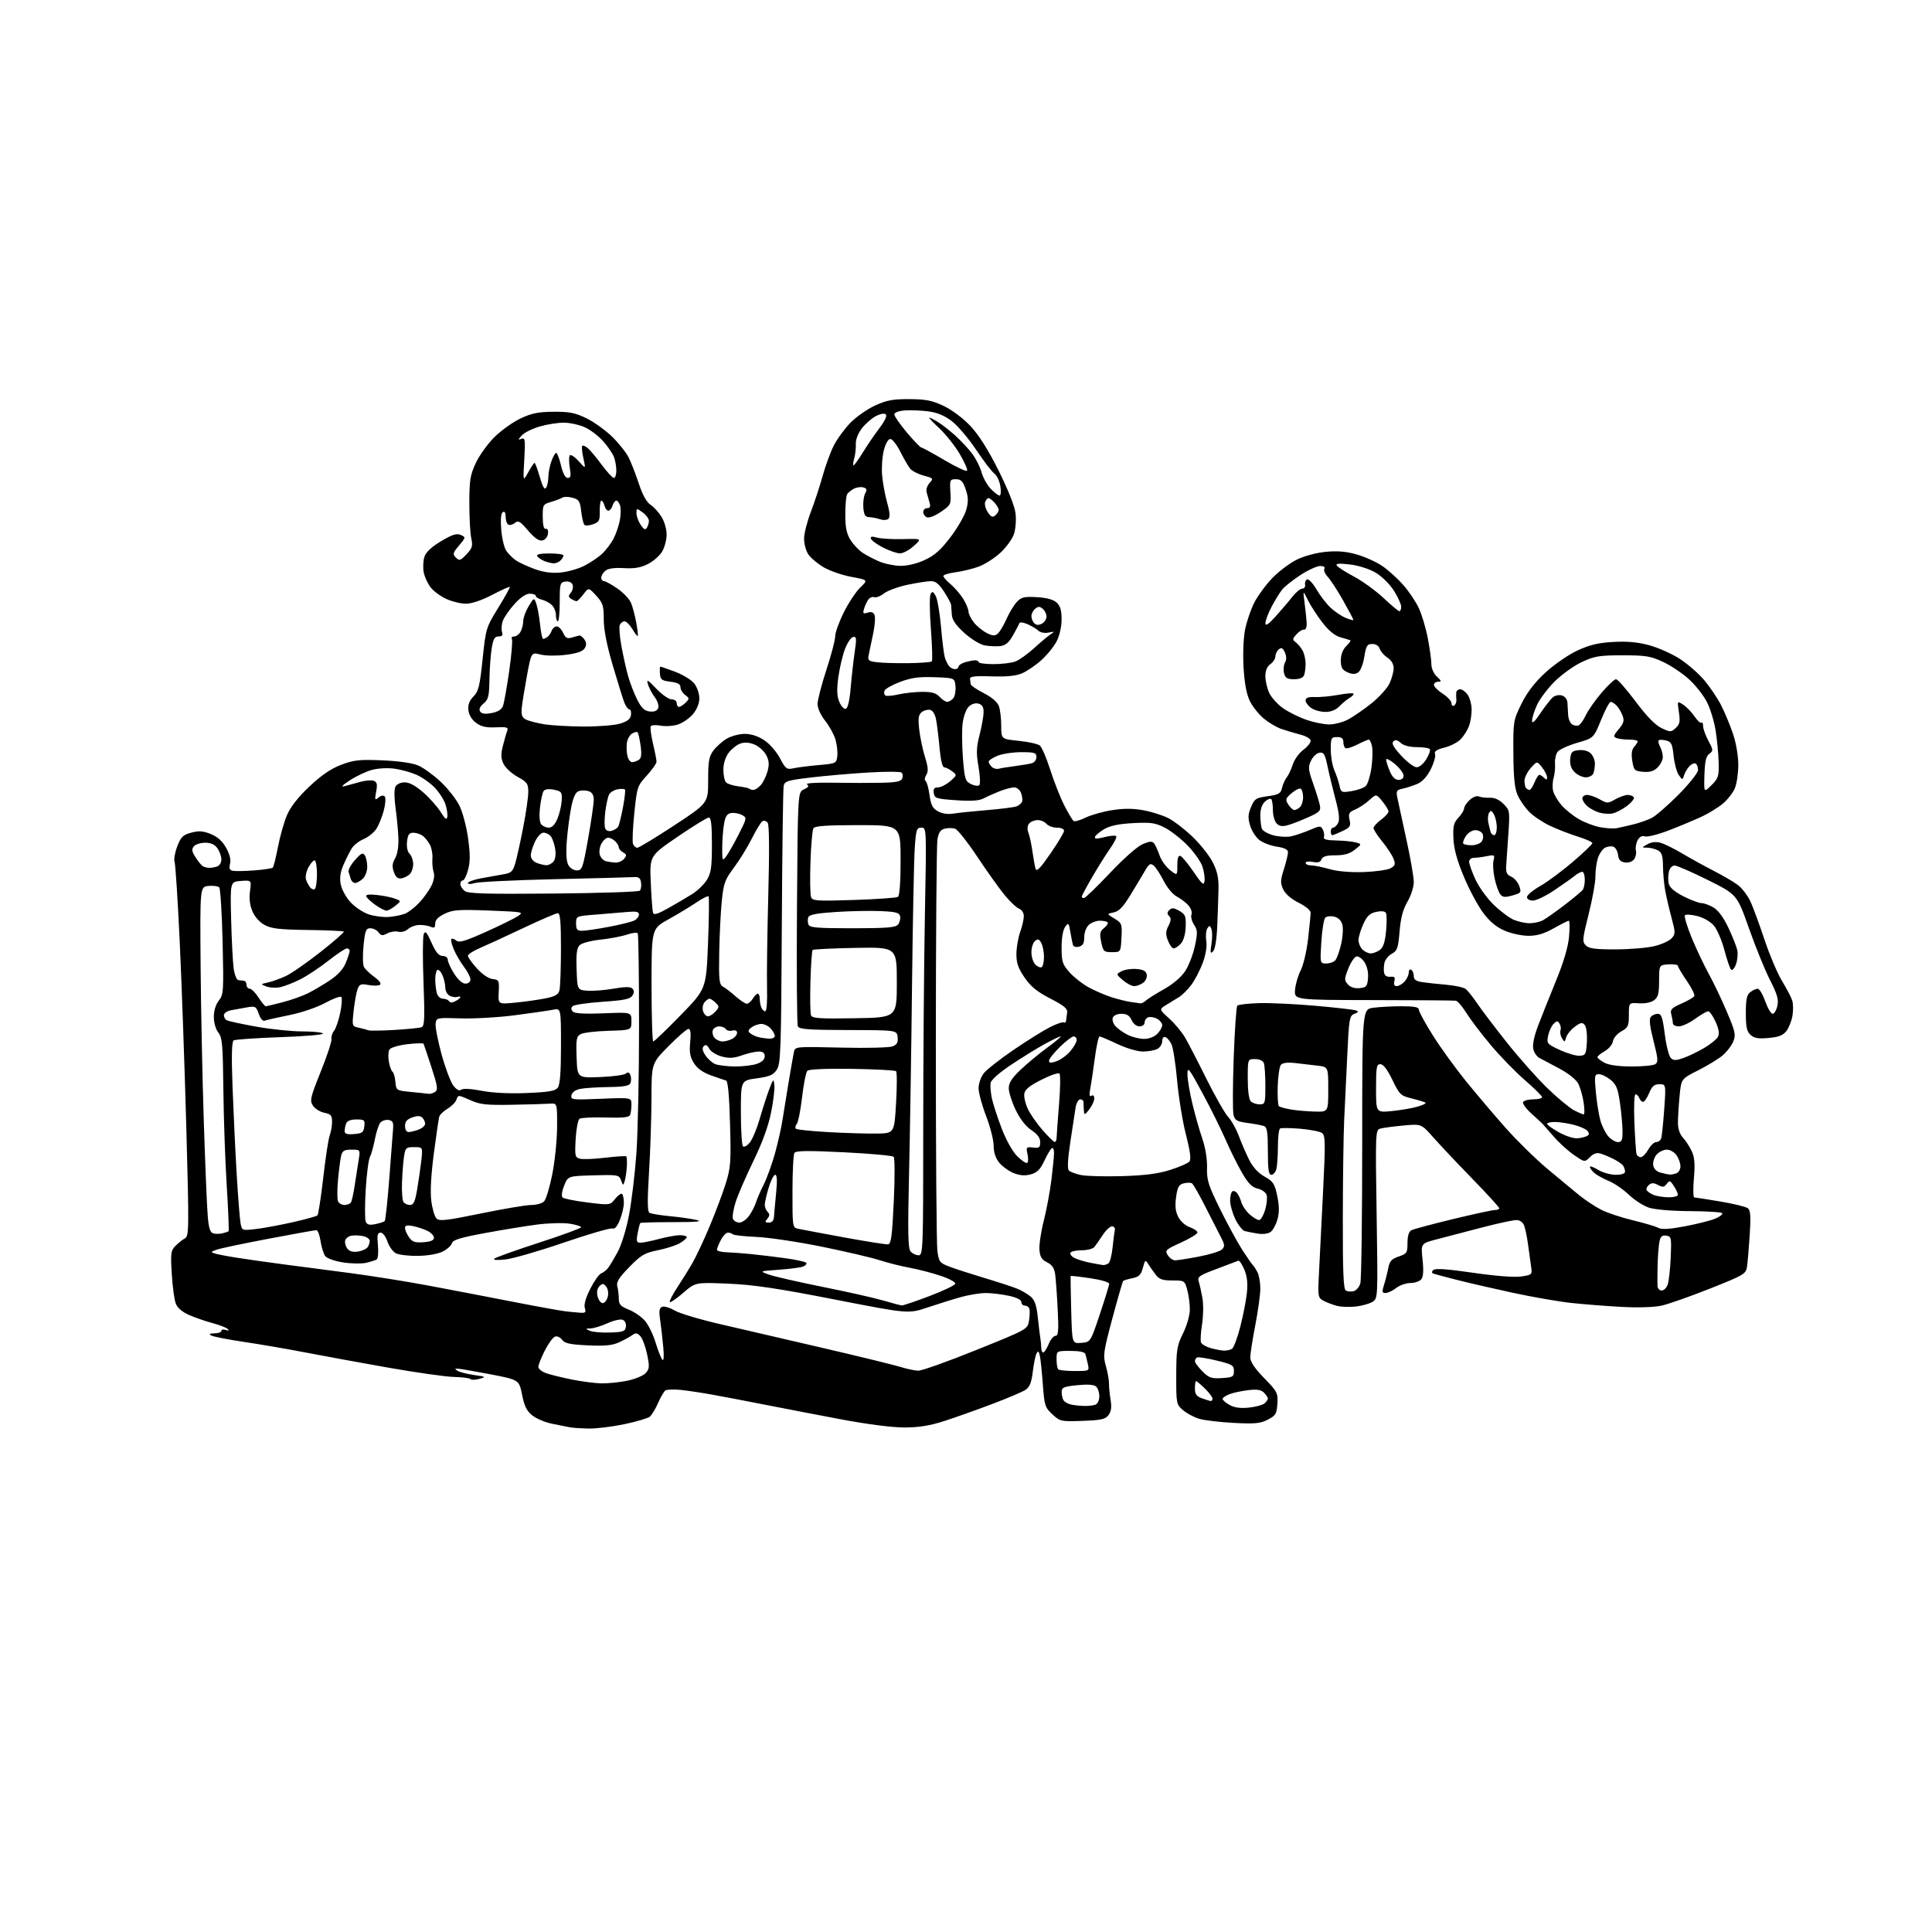 <?xml version="1.0" encoding="UTF-8" standalone="no"?>
<svg 
  version="1.1" 
  xmlns="http://www.w3.org/2000/svg" 
  xmlns:xlink="http://www.w3.org/1999/xlink" 
  xmlns:svg="http://www.w3.org/2000/svg"
  xmlns:rdf="http://www.w3.org/1999/02/22-rdf-syntax-ns#"
  xmlns:cc="http://creativecommons.org/ns#"
  xmlns:dc="http://purl.org/dc/elements/1.1/"
  viewBox="0 0 768 768"
  width="768"
  height="768"
>
<style>svg {background-color: white; }</style>"
<path stroke="none" fill="black" fill-rule="evenodd" d="M234.00,567.87C230.97,567.81 227.60,567.59 226.50,567.37C225.40,567.16 222.25,566.53 219.50,565.97C216.74,565.42 213.19,563.93 211.60,562.66C209.39,560.90 208.43,558.96 207.53,554.43C206.34,548.50 206.34,548.50 194.92,546.30C188.64,545.10 182.82,544.09 182.00,544.07C180.70,544.04 180.70,544.15 181.95,544.95C182.75,545.45 185.68,546.19 188.45,546.59C193.23,547.27 193.34,547.35 190.54,548.12C188.91,548.57 187.34,548.62 187.04,548.22C186.74,547.82 183.80,547.44 180.50,547.36C177.20,547.29 165.28,545.59 154.00,543.60C142.72,541.60 127.88,538.88 121.00,537.55C114.12,536.23 103.33,534.37 97.00,533.43C90.67,532.49 84.83,531.35 84.00,530.89C82.91,530.29 83.24,530.05 85.25,530.03C86.76,530.01 88.00,529.56 88.00,529.03C88.00,528.50 88.79,528.34 89.75,528.68C90.92,529.09 91.17,528.96 90.50,528.29C89.95,527.74 87.25,526.70 84.50,525.96C81.75,525.23 77.56,523.78 75.20,522.75C72.43,521.53 70.53,519.91 69.87,518.18C69.30,516.71 68.58,511.40 68.28,506.39C67.78,498.15 67.92,497.08 69.75,495.25C70.86,494.14 72.55,492.79 73.51,492.26C75.14,491.34 75.17,488.74 74.07,448.39C73.42,424.80 72.25,391.72 71.47,374.88C70.68,358.04 69.75,343.51 69.40,342.59C69.05,341.68 69.52,338.92 70.45,336.48C71.90,332.68 72.71,331.89 76.01,331.00C79.03,330.18 80.70,330.30 83.77,331.53C86.43,332.59 88.38,334.33 89.87,336.99C91.31,339.55 91.85,341.74 91.45,343.35C90.98,345.22 91.26,345.90 92.59,346.16C93.55,346.35 97.38,346.27 101.09,346.00C104.81,345.72 108.11,345.22 108.44,344.89C108.77,344.56 109.70,340.83 110.51,336.60C111.32,332.37 112.94,326.68 114.11,323.96C115.51,320.72 118.57,316.81 123.02,312.62C127.79,308.12 131.55,305.56 135.65,304.01C140.71,302.10 142.92,301.86 152.00,302.25C158.45,302.52 163.94,303.31 166.23,304.29C168.28,305.16 172.26,308.04 175.08,310.67C177.90,313.30 181.25,317.54 182.54,320.08C183.85,322.67 185.40,328.39 186.05,333.10C186.94,339.45 186.94,342.54 186.07,345.75C185.44,348.09 184.49,350.00 183.96,350.00C183.43,350.00 183.00,350.62 183.00,351.38C183.00,352.14 183.74,353.37 184.65,354.13C186.00,355.24 192.56,355.44 219.90,355.20C238.38,355.03 253.88,354.52 254.33,354.06C254.79,353.60 255.02,352.17 254.83,350.87C254.58,349.04 253.93,348.54 252.00,348.66C250.62,348.75 236.45,349.13 220.50,349.49C204.55,349.86 190.26,350.55 188.75,351.03C187.18,351.52 186.00,351.52 186.00,351.02C186.00,350.54 188.36,349.69 191.25,349.14C194.14,348.59 198.12,347.88 200.10,347.55C203.19,347.05 203.84,346.45 204.81,343.23C205.42,341.18 206.84,334.77 207.96,329.00C209.08,323.23 210.00,316.85 210.00,314.82C210.00,311.54 209.55,310.90 205.76,308.81C203.42,307.52 200.90,305.20 200.16,303.65C199.11,301.45 199.05,299.87 199.89,296.54C200.48,294.19 201.25,291.50 201.61,290.57C202.17,289.11 201.57,288.92 197.11,289.12C193.24,289.30 191.28,288.86 189.23,287.33C187.51,286.05 186.39,284.18 186.19,282.25C185.98,280.12 186.59,278.50 188.22,276.85C190.22,274.83 190.73,272.75 191.84,262.05C193.12,249.81 193.22,249.48 198.05,241.62C200.76,237.23 202.82,233.49 202.64,233.31C202.46,233.13 199.29,234.56 195.59,236.49C191.39,238.68 187.47,239.99 185.18,239.98C183.15,239.97 179.66,239.12 177.42,238.10C175.18,237.08 172.38,235.02 171.20,233.52C170.02,232.02 168.77,229.29 168.43,227.45C168.08,225.61 168.22,222.85 168.73,221.30C169.36,219.43 171.57,217.37 175.37,215.11C179.81,212.48 181.54,211.93 183.15,212.65C185.19,213.57 185.18,213.63 182.47,216.86C180.00,219.79 179.87,220.30 181.23,221.66C182.59,223.02 183.03,222.88 185.44,220.34C187.75,217.90 188.01,217.01 187.34,214.00C186.91,212.07 186.56,205.78 186.57,200.00C186.58,190.82 186.91,188.81 189.16,184.00C190.58,180.97 193.92,176.35 196.58,173.72C199.25,171.09 203.90,167.77 206.93,166.34C211.32,164.26 213.99,163.72 220.09,163.68C226.38,163.64 228.68,164.10 233.12,166.27C236.08,167.72 240.65,170.99 243.28,173.55C245.91,176.10 248.88,179.83 249.89,181.84C250.90,183.85 252.73,188.55 253.96,192.29C255.41,196.72 257.02,199.62 258.58,200.64C259.89,201.50 261.87,203.68 262.98,205.47C264.09,207.27 265.00,210.41 265.00,212.46C265.00,214.51 264.21,217.54 263.25,219.19C262.29,220.84 259.76,223.09 257.62,224.18C254.75,225.65 252.26,226.08 248.02,225.84C244.22,225.62 241.74,225.97 240.65,226.88C239.74,227.63 239.00,228.86 239.00,229.62C239.00,230.38 239.48,231.00 240.07,231.00C240.66,231.00 243.07,232.33 245.43,233.95C247.79,235.57 250.23,238.16 250.86,239.70C251.49,241.24 252.41,244.75 252.92,247.50C253.42,250.25 253.69,252.64 253.51,252.82C253.34,252.99 252.38,251.76 251.38,250.07C250.38,248.38 248.98,247.00 248.25,247.00C247.53,247.00 246.68,247.68 246.36,248.50C246.04,249.33 246.34,253.04 247.01,256.75C247.69,260.46 248.85,265.75 249.61,268.50C250.36,271.25 252.00,275.52 253.24,278.00C254.99,281.47 256.14,282.57 258.26,282.82C260.10,283.03 261.22,282.59 261.64,281.49C262.00,280.56 261.41,278.69 260.28,277.16C259.18,275.68 257.96,273.35 257.56,271.98C256.95,269.88 257.46,270.15 260.88,273.75C263.10,276.09 265.84,278.00 266.96,278.00C268.11,278.00 269.00,278.66 269.00,279.50C269.00,280.32 269.42,281.00 269.93,281.00C270.44,281.00 271.61,280.24 272.54,279.32C274.12,277.74 274.10,277.55 272.36,276.27C271.34,275.52 270.50,274.14 270.50,273.20C270.50,271.97 269.41,271.36 266.52,271.00C263.03,270.56 262.51,270.16 262.33,267.75C262.21,266.24 262.30,265.00 262.52,265.00C262.74,265.00 265.41,265.93 268.44,267.06C271.47,268.20 274.86,270.28 275.98,271.70C277.09,273.11 278.00,275.75 278.00,277.56C278.00,279.62 277.05,281.97 275.47,283.86C274.07,285.51 271.40,287.37 269.53,287.99C267.66,288.61 264.57,288.82 262.68,288.47C260.78,288.11 258.99,288.21 258.69,288.69C258.40,289.16 258.79,292.24 259.56,295.53C260.34,298.81 260.98,302.07 260.98,302.77C260.99,303.47 259.26,305.95 257.13,308.27C253.38,312.38 253.23,312.80 252.15,323.22C251.54,329.11 251.30,334.62 251.63,335.47C251.95,336.31 252.73,337.00 253.36,336.99C253.99,336.99 260.57,333.00 268.00,328.12C281.50,319.25 281.50,319.25 281.50,310.20C281.50,302.58 281.83,300.72 283.60,298.33C284.76,296.77 287.16,294.65 288.93,293.61C290.70,292.58 293.92,291.73 296.07,291.73C298.58,291.73 301.35,292.63 303.79,294.24C305.90,295.64 308.69,298.83 310.05,301.40C312.30,305.67 312.73,305.99 315.42,305.40C317.03,305.05 321.53,304.48 325.42,304.13C332.37,303.51 332.51,303.44 332.84,300.52C333.03,298.88 332.69,295.90 332.09,293.91C331.49,291.91 329.65,288.58 328.00,286.50C326.24,284.28 325.00,281.54 325.00,279.85C325.00,278.27 326.57,272.17 328.50,266.29C330.43,260.41 332.00,254.41 332.00,252.94C332.00,251.47 333.55,247.16 335.45,243.37C337.35,239.57 340.30,235.13 342.00,233.50C345.09,230.54 345.09,230.54 338.46,229.32C334.82,228.65 329.85,226.93 327.41,225.50C324.98,224.07 322.21,221.72 321.26,220.28C320.32,218.84 319.59,215.98 319.64,213.94C319.69,211.90 320.92,207.13 322.37,203.34C323.82,199.55 325.91,193.16 327.03,189.14C328.14,185.11 330.13,179.71 331.44,177.13C332.74,174.54 335.70,170.49 338.00,168.12C340.30,165.74 344.73,162.63 347.84,161.21C352.48,159.08 354.94,158.62 361.50,158.66C368.02,158.69 370.54,159.19 375.11,161.36C378.35,162.89 382.83,166.24 385.70,169.28C389.05,172.82 392.73,178.62 396.92,186.99C400.73,194.62 403.36,201.24 403.70,204.08C404.00,206.64 403.72,210.33 403.07,212.28C402.43,214.24 399.98,217.61 397.64,219.76C395.30,221.92 391.38,224.41 388.94,225.28C386.50,226.16 382.36,227.16 379.75,227.50C377.14,227.84 375.00,228.50 375.00,228.97C375.00,229.44 376.33,230.94 377.95,232.30C379.57,233.67 381.82,236.30 382.95,238.14C384.07,239.99 384.99,242.23 385.00,243.12C385.00,244.00 385.94,245.92 387.09,247.39C388.24,248.85 390.52,250.73 392.16,251.58C394.50,252.79 395.46,252.87 396.58,251.93C397.38,251.27 398.94,248.66 400.06,246.13C401.18,243.60 403.04,240.52 404.20,239.29C406.01,237.37 407.14,237.09 412.16,237.38C416.03,237.60 418.70,238.32 420.01,239.51C421.48,240.84 422.00,242.59 422.00,246.19C422.00,249.05 421.20,252.65 420.07,254.86C419.01,256.94 416.26,260.34 413.96,262.42C411.66,264.49 408.18,266.86 406.23,267.68C403.79,268.70 400.01,269.07 394.09,268.86C387.80,268.64 385.53,268.89 385.60,269.78C385.65,270.45 385.77,271.44 385.85,271.98C385.93,272.52 388.27,274.12 391.04,275.52C394.14,277.09 396.45,279.05 397.04,280.60C397.57,281.99 398.00,285.53 398.00,288.46C398.00,293.80 398.00,293.80 404.94,294.49C408.76,294.88 412.53,295.71 413.33,296.35C414.13,296.98 415.99,301.29 417.46,305.91C418.93,310.54 421.44,316.92 423.04,320.09C424.65,323.26 426.34,326.09 426.81,326.38C427.28,326.67 429.43,326.05 431.58,325.00C433.74,323.94 438.47,322.62 442.10,322.05C446.73,321.32 450.44,321.33 454.56,322.10C457.79,322.69 462.23,324.10 464.42,325.22C466.62,326.33 470.93,329.65 474.01,332.59C477.09,335.53 480.71,340.09 482.05,342.72C483.91,346.35 484.47,348.94 484.37,353.50C484.30,356.80 484.08,363.42 483.87,368.20C483.64,373.55 483.00,377.40 482.20,378.20C481.13,379.27 481.02,378.75 481.57,375.29C481.94,372.97 481.94,370.28 481.57,369.32C480.99,367.81 480.75,367.77 479.94,369.03C479.41,369.84 479.22,372.07 479.52,374.00C479.86,376.21 479.33,379.46 478.08,382.83C477.00,385.76 474.93,389.71 473.49,391.60C472.05,393.49 469.88,395.63 468.68,396.36C467.48,397.08 465.20,398.47 463.62,399.45C460.74,401.22 460.74,401.22 464.76,404.86C466.97,406.86 469.79,410.24 471.04,412.36C472.28,414.48 476.13,421.91 479.58,428.86C483.04,435.81 486.92,442.62 488.22,444.00C489.51,445.38 491.41,448.75 492.43,451.50C493.45,454.25 495.30,458.53 496.54,461.01C498.01,463.96 500.13,466.27 502.67,467.70C506.11,469.63 506.70,470.52 507.72,475.38C508.54,479.31 508.57,481.97 507.83,484.66C507.25,486.74 506.05,489.00 505.14,489.68C504.16,490.43 502.09,490.71 500.00,490.38C498.07,490.07 495.74,489.62 494.82,489.37C493.89,489.11 492.20,486.99 491.07,484.64C489.93,482.29 489.00,478.96 489.00,477.24C489.00,475.52 489.40,473.87 489.89,473.57C490.37,473.27 491.22,473.58 491.76,474.26C492.31,474.94 493.09,476.62 493.49,478.00C493.89,479.38 495.37,481.51 496.77,482.75C498.17,483.99 499.84,485.00 500.50,485.00C501.15,485.00 502.23,483.18 502.90,480.96C503.56,478.73 503.84,476.06 503.51,475.03C503.18,473.99 501.58,472.85 499.96,472.49C497.71,472.00 496.21,470.48 493.71,466.17C491.91,463.05 488.96,457.12 487.17,453.00C485.38,448.88 481.25,440.55 477.98,434.50C472.61,424.54 472.05,423.83 472.03,427.00C472.02,428.93 472.89,434.14 473.96,438.60C475.02,443.05 476.81,449.35 477.93,452.60C479.17,456.21 479.90,460.69 479.81,464.14C479.67,469.10 480.30,471.09 485.00,480.64C487.95,486.61 491.96,493.98 493.92,497.00C495.89,500.02 497.77,502.73 498.10,503.00C498.43,503.27 499.22,504.48 499.85,505.68C500.48,506.89 501.00,509.81 501.00,512.18C501.00,514.56 500.10,521.13 499.00,526.79C497.90,532.44 497.00,538.21 497.00,539.60C497.00,541.32 498.78,543.96 502.53,547.82C507.76,553.19 508.05,553.75 507.78,558.00C507.53,562.01 507.12,562.70 504.00,564.32C501.06,565.85 498.90,566.06 490.50,565.63C485.00,565.34 478.81,564.62 476.75,564.01C474.69,563.40 471.78,561.85 470.28,560.57C467.61,558.27 467.56,558.00 467.58,546.86C467.59,536.57 467.84,534.98 470.29,530.00C471.84,526.83 472.98,522.81 472.98,520.50C472.99,518.30 472.52,514.81 471.95,512.75C470.93,509.07 470.81,509.00 466.03,509.00C462.05,509.00 460.81,508.55 459.32,506.61C458.32,505.29 456.99,503.38 456.36,502.36C455.34,500.68 455.14,500.84 454.31,503.97C453.56,506.79 452.78,507.56 450.14,508.10C448.36,508.47 446.71,508.96 446.48,509.19C446.25,509.42 444.32,516.11 442.19,524.06C438.59,537.52 438.41,538.81 439.60,543.00C440.30,545.48 440.86,548.62 440.84,550.00C440.83,551.38 441.11,554.30 441.48,556.50C441.96,559.35 441.72,561.08 440.66,562.50C439.40,564.19 437.78,564.55 430.33,564.82C421.76,565.12 421.41,565.05 418.35,562.22C415.41,559.49 415.16,558.72 414.55,550.40C414.19,545.50 413.66,540.38 413.37,539.01C412.96,537.09 412.66,536.86 412.04,538.01C411.60,538.83 410.93,542.10 410.55,545.28C410.02,549.65 409.31,551.40 407.65,552.49C406.45,553.28 400.52,555.80 394.48,558.09C388.44,560.38 379.90,563.41 375.50,564.84C369.66,566.73 365.34,567.43 359.50,567.44C354.58,567.45 344.76,566.18 334.00,564.15C324.38,562.33 310.65,559.69 303.50,558.28C296.35,556.87 287.12,555.11 283.00,554.37C278.88,553.62 273.25,552.78 270.50,552.50C267.75,552.22 265.04,552.33 264.47,552.75C263.91,553.16 262.60,555.42 261.57,557.76C260.54,560.10 259.07,562.53 258.31,563.15C257.56,563.78 253.01,565.12 248.22,566.13C243.42,567.14 237.03,567.92 234.00,567.87zM496.36,559.56C499.03,559.29 501.84,558.55 502.61,557.91C503.37,557.28 504.00,556.39 504.00,555.95C504.00,555.51 503.30,554.45 502.45,553.60C501.31,552.45 499.69,552.20 496.20,552.61C493.62,552.91 490.26,553.63 488.75,554.20C487.24,554.78 486.00,555.62 486.00,556.09C486.00,556.56 487.24,557.63 488.75,558.49C490.63,559.55 493.04,559.89 496.36,559.56zM430.67,558.88C432.41,558.95 434.55,558.73 435.42,558.39C436.33,558.04 437.00,556.62 437.00,555.02C437.00,553.49 436.39,551.74 435.65,551.12C434.77,550.39 432.13,550.23 428.15,550.64C422.76,551.21 422.00,551.54 422.02,553.39C422.02,554.55 422.36,556.01 422.77,556.63C423.17,557.26 424.40,557.99 425.50,558.27C426.60,558.54 428.93,558.82 430.67,558.88zM481.25,556.92C481.66,556.96 482.00,556.53 482.00,555.97C482.00,555.40 480.63,553.60 478.97,551.97C477.30,550.33 475.72,549.00 475.47,549.00C475.21,549.00 475.00,550.31 475.00,551.92C475.00,554.19 475.61,555.06 477.75,555.84C479.26,556.39 480.84,556.88 481.25,556.92zM239.08,549.91C241.60,549.96 246.20,549.49 249.30,548.87C252.39,548.25 255.71,546.88 256.66,545.82C258.19,544.13 258.26,543.26 257.21,538.25C256.55,535.14 255.33,531.90 254.49,531.06C253.24,529.81 252.65,529.76 251.23,530.79C250.28,531.48 247.93,532.76 246.02,533.63C243.38,534.83 240.36,535.12 233.64,534.80C226.53,534.46 224.48,534.01 223.42,532.56C222.68,531.55 221.43,531.00 220.59,531.33C219.76,531.65 217.94,534.16 216.54,536.92C215.14,539.68 214.00,542.59 214.00,543.39C214.00,544.19 215.53,545.35 217.40,545.97C219.27,546.58 223.88,547.70 227.65,548.45C231.42,549.20 236.56,549.85 239.08,549.91zM485.73,547.81C490.07,547.53 490.50,547.27 490.50,545.00C490.50,542.73 489.85,542.34 483.55,540.82C479.72,539.89 476.24,539.35 475.80,539.62C475.36,539.90 475.00,540.58 475.00,541.14C475.00,541.70 476.34,543.49 477.98,545.13C480.58,547.74 481.56,548.07 485.73,547.81zM365.00,544.87C366.38,544.91 376.73,541.23 388.00,536.68C408.50,528.42 408.50,528.42 409.05,524.96C409.35,523.06 409.42,520.94 409.19,520.25C408.97,519.56 408.16,519.00 407.39,519.00C406.63,519.00 406.00,518.36 406.00,517.58C406.00,516.69 404.13,515.77 400.95,515.08C398.17,514.49 394.08,514.00 391.85,514.00C389.63,514.00 385.26,514.70 382.15,515.56C379.04,516.42 373.04,518.29 368.81,519.71C361.13,522.30 361.13,522.30 331.81,516.57C309.04,512.12 299.59,510.71 289.47,510.28C276.45,509.72 276.45,509.72 271.61,513.91C268.94,516.21 266.54,517.87 266.26,517.59C265.98,517.31 267.31,514.70 269.22,511.79C271.13,508.88 273.87,504.48 275.29,502.00C276.72,499.52 279.78,493.00 282.09,487.50C284.40,482.00 287.28,474.35 288.48,470.50C290.47,464.14 290.63,461.97 290.20,446.67C289.89,435.48 289.36,429.73 288.62,429.53C288.00,429.36 285.32,428.44 282.67,427.50C279.42,426.34 277.18,424.74 275.85,422.63C274.31,420.19 273.98,418.35 274.37,414.25C274.71,410.61 274.49,409.00 273.68,409.01C273.03,409.02 269.46,412.10 265.75,415.87C259.00,422.71 259.00,422.71 258.97,436.60C258.96,444.25 258.52,457.45 258.00,465.96C257.31,477.19 257.35,481.60 258.16,482.10C258.78,482.48 262.48,483.09 266.39,483.46C270.30,483.83 275.07,484.52 277.00,484.98C279.47,485.58 276.73,485.82 267.68,485.82C260.62,485.82 254.70,485.97 254.52,486.16C254.33,486.35 253.86,488.19 253.48,490.25C252.87,493.49 253.03,494.00 254.64,493.99C255.66,493.98 258.98,493.31 262.00,492.50C265.02,491.69 268.74,491.02 270.25,491.01C271.76,491.01 273.00,491.35 273.00,491.78C273.00,492.22 271.76,493.29 270.25,494.18C268.74,495.06 264.80,496.33 261.50,496.99C256.23,498.05 254.85,498.87 250.15,503.68C246.01,507.92 244.94,509.65 245.39,511.33C245.71,512.52 245.98,514.74 245.99,516.26C246.00,518.54 246.69,519.29 250.00,520.62C252.21,521.50 255.11,523.53 256.46,525.14C257.81,526.74 259.69,530.63 260.64,533.78C261.59,536.92 262.79,539.95 263.30,540.50C263.86,541.11 264.00,539.19 263.66,535.50C263.36,532.20 262.80,527.37 262.43,524.77C261.89,521.06 262.06,519.91 263.23,519.47C264.04,519.15 266.28,519.82 268.20,520.95C270.12,522.09 278.39,524.56 286.59,526.44C294.79,528.33 313.20,532.60 327.50,535.93C341.80,539.26 355.52,542.62 358.00,543.39C360.48,544.17 363.62,544.83 365.00,544.87zM427.19,545.00C433.04,545.00 433.04,545.00 432.44,542.25C432.10,540.74 431.66,538.94 431.45,538.25C431.20,537.45 429.08,537.00 425.53,537.00C420.00,537.00 420.00,537.00 420.00,540.33C420.00,542.17 420.30,543.97 420.67,544.33C421.03,544.70 423.97,545.00 427.19,545.00zM414.87,537.58C415.35,537.28 416.30,535.68 416.99,534.02C417.68,532.36 418.86,531.00 419.61,531.00C420.72,531.00 420.88,528.95 420.44,520.25C420.14,514.34 419.68,508.05 419.41,506.29C419.07,504.04 418.10,502.68 416.21,501.78C414.12,500.78 413.43,499.66 413.20,496.87C413.03,494.88 413.79,489.70 414.89,485.37C415.99,481.04 417.37,473.69 417.95,469.03C418.53,464.37 419.00,459.50 419.00,458.22C419.00,456.93 418.60,456.13 418.12,456.43C417.63,456.73 416.28,458.99 415.13,461.46C413.50,464.91 412.27,466.14 409.76,466.83C407.48,467.45 405.44,467.30 403.00,466.34C401.07,465.58 398.49,463.73 397.25,462.23C395.76,460.41 395.01,458.16 395.00,455.48C395.00,453.26 393.65,447.95 392.00,443.66C390.35,439.38 389.00,434.39 389.00,432.57C389.00,430.75 389.92,428.09 391.06,426.65C392.19,425.21 397.48,421.05 402.81,417.41C408.14,413.77 414.65,409.70 417.29,408.36C419.92,407.02 422.43,406.15 422.87,406.42C423.31,406.69 423.72,406.37 423.78,405.71C423.85,405.04 424.03,403.61 424.20,402.52C424.44,400.97 422.99,399.76 417.50,396.93C412.18,394.18 409.72,392.17 407.25,388.55C404.71,384.81 404.01,382.77 404.04,379.14C404.07,376.59 404.74,372.70 405.53,370.50C406.32,368.30 406.98,365.47 406.98,364.22C406.99,362.89 406.21,361.64 405.11,361.22C404.07,360.82 401.48,358.39 399.36,355.81C397.24,353.23 392.35,346.38 388.50,340.58C384.65,334.79 380.68,329.77 379.68,329.43C378.68,329.10 376.82,329.08 375.56,329.40C373.84,329.83 373.11,330.92 372.64,333.74C372.30,335.81 372.02,372.42 372.01,415.11C372.00,457.80 372.28,494.79 372.63,497.33C373.22,501.61 373.56,502.05 377.38,503.50C379.65,504.36 385.77,506.35 391.00,507.92C396.23,509.48 402.07,511.38 403.99,512.13C405.90,512.88 408.46,514.34 409.67,515.37C411.34,516.80 412.04,518.84 412.57,523.87C412.95,527.52 413.40,531.17 413.56,532.00C413.72,532.83 413.88,534.54 413.92,535.81C413.97,537.08 414.39,537.88 414.87,537.58zM486.50,536.89C487.60,536.94 489.06,536.61 489.74,536.18C490.42,535.75 491.90,531.82 493.02,527.45C494.15,523.08 495.33,517.02 495.65,514.00C496.06,510.10 495.77,507.38 494.63,504.66C493.75,502.55 492.67,500.98 492.23,501.16C491.80,501.35 487.93,502.81 483.65,504.41C476.72,507.00 475.92,507.55 476.51,509.41C476.88,510.56 477.54,513.52 477.98,516.00C478.42,518.48 478.36,523.15 477.84,526.41C477.33,529.65 477.13,532.90 477.41,533.62C477.68,534.33 479.39,535.35 481.20,535.87C483.02,536.39 485.40,536.85 486.50,536.89zM429.83,533.81C433.50,533.50 433.50,533.50 437.18,522.50C439.20,516.45 440.88,510.99 440.93,510.37C440.97,509.72 437.79,508.77 433.35,508.11C429.14,507.48 425.65,507.09 425.59,507.23C425.53,507.38 425.63,513.49 425.82,520.81C426.16,534.11 426.16,534.11 429.83,533.81zM242.50,529.70C247.78,529.52 248.54,529.24 248.80,527.38C248.98,526.13 248.44,525.00 247.49,524.63C246.59,524.29 243.90,524.91 241.49,526.01C239.08,527.10 236.07,528.03 234.80,528.07C232.62,528.14 232.60,528.19 234.50,529.02C235.60,529.51 239.20,529.81 242.50,529.70zM230.82,521.84C232.73,521.97 233.02,521.64 232.48,519.94C232.06,518.61 232.83,515.89 234.64,512.32C236.18,509.27 238.13,506.51 238.97,506.20C239.81,505.88 241.04,504.92 241.70,504.06C242.36,503.20 244.07,500.37 245.50,497.77C246.97,495.10 248.93,488.77 250.00,483.22C251.05,477.82 252.39,466.68 252.98,458.45C253.56,450.23 254.04,427.38 254.03,407.68C254.03,387.97 253.80,371.49 253.52,371.04C253.25,370.59 251.33,370.81 249.26,371.51C247.19,372.22 242.44,373.13 238.70,373.52C234.89,373.93 231.24,374.90 230.41,375.73C229.28,376.86 228.99,379.19 229.21,385.36C229.50,393.50 229.50,393.50 233.43,393.82C235.59,394.00 240.27,393.64 243.83,393.02C248.46,392.21 250.60,392.20 251.37,392.97C252.15,393.75 252.15,394.54 251.37,395.78C250.51,397.15 248.09,397.65 239.47,398.23C233.51,398.63 228.18,399.42 227.62,399.98C226.93,400.67 226.96,401.36 227.73,402.13C228.49,402.89 232.46,403.11 239.93,402.81C251.00,402.35 251.00,402.35 251.00,405.93C251.00,409.50 251.00,409.50 241.92,409.76C236.93,409.90 231.96,410.49 230.88,411.06C229.14,412.00 228.95,413.02 229.21,420.31C229.50,428.50 229.50,428.50 238.50,428.15C243.45,427.96 248.06,427.34 248.74,426.79C249.62,426.07 250.16,426.24 250.60,427.39C250.94,428.27 250.95,429.68 250.64,430.50C250.20,431.65 248.14,432.03 241.78,432.12C237.23,432.18 232.16,432.52 230.51,432.88C228.70,433.26 227.38,434.25 227.16,435.40C226.82,437.18 227.45,437.26 238.90,436.78C251.00,436.29 251.00,436.29 251.00,439.06C251.00,440.59 250.77,442.44 250.49,443.17C250.11,444.17 247.71,444.43 240.74,444.23C235.66,444.08 230.99,444.30 230.37,444.73C229.75,445.15 229.06,448.78 228.84,452.78C228.46,459.58 228.58,460.11 230.58,460.61C231.77,460.91 236.29,460.73 240.62,460.21C244.95,459.69 248.70,459.45 248.95,459.67C249.20,459.89 249.30,461.74 249.17,463.79C249.04,465.83 248.66,468.39 248.33,469.48C247.74,471.38 247.68,471.36 246.88,469.20C246.07,467.02 245.65,466.94 235.91,467.21C225.77,467.50 225.77,467.50 224.25,471.32C223.37,473.52 223.11,475.50 223.62,476.01C224.10,476.49 228.55,477.39 233.50,478.00C242.49,479.12 242.49,479.12 244.56,476.53C245.69,475.11 246.93,474.26 247.31,474.64C247.69,475.02 248.00,476.60 248.00,478.15C248.00,479.69 247.29,482.74 246.42,484.92C245.37,487.52 244.36,488.69 243.45,488.34C242.69,488.05 234.02,490.57 224.19,493.93C214.36,497.30 203.89,500.33 200.91,500.66C197.60,501.02 195.89,500.90 196.50,500.34C197.05,499.83 205.04,496.98 214.25,493.99C223.46,491.01 231.00,488.24 231.00,487.85C231.00,487.45 228.91,486.81 226.35,486.42C223.79,486.04 218.05,486.20 213.60,486.77C209.14,487.34 199.79,488.87 192.80,490.16C183.08,491.95 180.00,492.89 179.67,494.16C179.43,495.08 177.81,496.57 176.07,497.47C174.16,498.45 170.23,499.15 166.20,499.23C162.51,499.29 158.52,498.82 157.33,498.18C156.14,497.54 154.64,495.44 154.00,493.51C153.34,491.50 152.18,490.00 151.30,490.00C150.04,490.00 149.84,490.95 150.23,495.03C150.49,497.80 150.27,500.33 149.74,500.66C149.20,500.99 147.30,501.59 145.50,502.00C143.71,502.40 139.60,502.33 136.37,501.83C133.06,501.32 129.97,500.23 129.29,499.33C128.63,498.45 127.79,495.77 127.43,493.36C127.07,490.96 126.32,489.00 125.77,489.00C125.22,489.00 116.61,490.55 106.64,492.44C96.66,494.33 87.38,496.29 86.02,496.80C83.71,497.65 83.68,497.76 85.52,498.32C86.61,498.65 90.62,499.42 94.44,500.01C98.26,500.61 106.36,501.76 112.44,502.56C118.52,503.37 130.47,504.93 139.00,506.04C147.53,507.16 161.70,509.42 170.50,511.07C179.30,512.72 194.38,515.62 204.00,517.50C213.62,519.38 223.07,521.09 225.00,521.30C226.93,521.51 229.54,521.75 230.82,521.84zM539.00,519.36C536.52,519.64 533.15,519.53 531.50,519.11C529.85,518.69 527.45,517.78 526.16,517.09C523.90,515.87 523.83,515.51 524.31,506.17C524.58,500.85 525.30,486.38 525.92,474.00C526.91,454.19 526.87,451.38 525.53,450.40C524.70,449.79 520.79,449.02 516.84,448.69C512.89,448.36 509.29,448.32 508.83,448.60C508.37,448.89 507.99,452.13 507.99,455.81C507.98,459.49 507.70,463.51 507.37,464.75C507.04,465.99 506.14,467.00 505.38,467.00C504.30,467.00 504.00,464.94 504.00,457.61C504.00,450.21 503.68,448.09 502.51,447.64C501.69,447.33 498.76,446.77 496.00,446.41C491.72,445.84 490.88,445.36 490.34,443.22C489.99,441.83 490.02,431.66 490.41,420.60C490.80,409.55 491.45,400.16 491.86,399.75C492.27,399.33 496.18,398.89 500.55,398.76C504.92,398.64 515.02,399.11 523.00,399.82C530.98,400.52 538.17,401.35 539.00,401.65C540.17,402.08 540.04,402.38 538.40,403.01C536.43,403.77 536.25,404.85 535.55,419.66C535.14,428.37 534.58,440.00 534.32,445.50C534.06,451.00 533.82,468.26 533.79,483.86C533.75,505.44 534.03,512.40 534.98,512.99C535.66,513.41 537.08,513.53 538.12,513.26C539.17,512.98 540.35,511.58 540.76,510.13C541.17,508.68 541.50,483.58 541.50,454.35C541.50,401.20 541.50,401.20 545.89,400.60C548.30,400.27 553.37,400.00 557.14,400.00C562.23,400.00 564.00,400.35 564.00,401.35C564.00,402.09 566.49,406.66 569.53,411.50C572.57,416.35 578.54,424.60 582.78,429.83C587.03,435.06 594.15,443.45 598.61,448.47C603.07,453.48 610.45,460.72 615.01,464.54C619.57,468.37 625.34,473.14 627.82,475.16C630.30,477.17 634.29,479.79 636.68,480.98C639.07,482.18 644.65,484.02 649.08,485.08C653.51,486.14 658.02,487.48 659.10,488.05C660.53,488.82 663.44,488.66 669.73,487.48C674.50,486.59 679.95,485.21 681.85,484.42C683.75,483.62 684.98,482.64 684.57,482.24C684.17,481.83 678.36,481.47 671.67,481.44C664.56,481.40 657.84,480.83 655.50,480.07C653.30,479.35 649.70,477.04 647.50,474.93C645.30,472.82 641.70,470.35 639.50,469.45C637.30,468.54 634.71,467.10 633.75,466.25C632.79,465.39 632.00,464.32 632.00,463.86C632.00,463.40 633.46,463.92 635.25,465.01C637.04,466.10 640.19,466.99 642.25,467.00C644.59,467.00 645.99,466.53 645.98,465.75C645.98,465.06 645.64,464.00 645.23,463.39C644.83,462.78 643.15,461.60 641.50,460.77C639.85,459.93 637.51,458.95 636.30,458.58C634.76,458.10 633.48,458.52 632.02,459.98C629.94,462.06 629.94,462.06 625.66,459.11C623.31,457.49 619.70,454.22 617.65,451.83C615.59,449.45 613.59,447.17 613.20,446.76C612.82,446.36 610.77,444.47 608.66,442.56C606.55,440.66 605.11,438.62 605.47,438.05C605.83,437.47 607.67,437.00 609.56,437.00C611.45,437.00 613.00,436.61 613.00,436.14C613.00,435.67 609.93,432.63 606.18,429.39C602.44,426.15 596.31,419.85 592.57,415.39C588.83,410.93 584.47,405.19 582.88,402.64C581.30,400.09 579.43,397.91 578.75,397.80C578.06,397.68 563.33,397.57 546.00,397.55C514.50,397.50 514.50,397.50 514.80,393.50C514.97,391.30 515.98,387.81 517.05,385.74C518.11,383.66 519.43,378.05 519.98,373.24C520.53,368.43 520.99,363.76 520.99,362.86C521.00,361.89 519.05,360.24 516.25,358.86C513.33,357.41 510.97,355.38 510.12,353.59C508.92,351.07 508.95,349.99 510.37,345.50C511.27,342.65 512.00,339.63 512.00,338.78C512.00,337.71 510.62,337.02 507.57,336.56C505.13,336.20 501.99,335.00 500.59,333.90C499.19,332.79 497.54,330.21 496.93,328.15C496.03,325.15 496.10,323.69 497.31,320.81C498.68,317.53 499.25,317.15 503.91,316.51C508.35,315.90 509.09,315.47 509.64,313.16C509.99,311.69 510.83,309.82 511.51,309.00C512.19,308.18 513.26,305.89 513.89,303.92C514.52,301.96 516.38,299.35 518.02,298.14C519.66,296.93 521.00,295.30 521.00,294.51C521.00,293.66 519.26,292.62 516.75,291.97C514.41,291.36 511.02,290.35 509.22,289.72C507.42,289.09 504.37,287.28 502.44,285.69C500.52,284.11 498.04,281.04 496.94,278.89C495.58,276.21 494.76,272.05 494.36,265.74C494.02,260.41 494.24,253.98 494.89,250.54C495.51,247.26 497.18,242.31 498.60,239.54C500.03,236.77 503.29,232.34 505.85,229.71C508.41,227.07 512.77,223.80 515.55,222.44C518.50,220.99 523.30,219.71 527.11,219.35C531.80,218.92 535.25,219.22 539.50,220.46C542.74,221.40 547.27,223.47 549.58,225.06C551.89,226.65 555.59,230.00 557.80,232.51C560.01,235.02 562.79,239.15 563.98,241.69C565.18,244.23 566.80,249.65 567.58,253.74C568.36,257.83 569.00,262.47 569.00,264.05C569.00,265.72 569.92,267.78 571.19,268.96C573.03,270.68 573.11,271.00 571.69,271.00C570.76,271.00 570.01,271.56 570.01,272.25C570.02,272.94 571.59,274.52 573.51,275.76C575.43,277.00 577.00,278.72 577.00,279.57C577.00,280.42 577.47,280.83 578.05,280.47C578.62,280.11 579.02,279.08 578.93,278.16C578.84,277.25 578.82,275.94 578.88,275.25C578.95,274.56 579.65,274.00 580.44,274.00C581.24,274.00 582.59,275.00 583.44,276.22C584.30,277.44 585.00,280.12 585.00,282.16C585.00,284.20 584.52,287.14 583.93,288.68C583.35,290.23 581.90,292.53 580.72,293.79C579.54,295.05 576.62,296.57 574.23,297.17C571.05,297.97 570.04,298.66 570.46,299.75C570.77,300.56 570.01,303.26 568.77,305.75C567.33,308.63 565.43,310.74 563.51,311.57C561.85,312.29 559.23,313.15 557.68,313.48C555.11,314.02 554.91,314.36 555.51,317.29C555.87,319.05 557.48,326.48 559.08,333.79C560.69,341.10 562.00,348.67 562.00,350.61C562.00,352.57 560.89,356.04 559.50,358.41C557.71,361.46 556.82,364.82 556.36,370.24C555.80,376.86 555.42,377.97 553.33,379.09C552.02,379.79 550.69,381.37 550.38,382.60C550.08,383.83 549.99,385.66 550.20,386.67C550.45,387.84 551.34,388.42 552.69,388.28C554.34,388.11 554.68,388.49 554.28,390.03C553.94,391.33 554.27,392.00 555.23,392.00C556.03,392.00 557.43,391.18 558.35,390.17C559.26,389.17 560.00,387.56 560.00,386.61C560.00,385.66 560.45,385.16 561.00,385.50C561.55,385.84 562.00,386.97 562.00,388.01C562.00,389.38 562.90,390.05 565.25,390.40C567.04,390.67 571.38,391.14 574.90,391.45C578.42,391.75 581.94,392.54 582.73,393.19C583.52,393.85 585.56,396.44 587.25,398.94C588.95,401.45 594.27,408.45 599.07,414.50C603.87,420.55 611.11,428.70 615.15,432.60C619.19,436.51 623.94,440.44 625.70,441.35C627.46,442.26 629.20,443.00 629.56,443.00C629.93,443.00 629.91,440.87 629.52,438.26C629.13,435.66 628.16,432.28 627.38,430.77C626.53,429.12 623.47,426.69 619.84,424.75C616.48,422.96 612.90,421.06 611.89,420.53C610.89,419.99 609.80,418.38 609.49,416.94C609.14,415.35 609.86,411.83 611.35,407.91C612.69,404.39 615.90,396.32 618.48,390.00C621.63,382.31 623.36,376.43 623.73,372.25C624.03,368.81 623.98,366.00 623.62,366.00C623.26,366.00 620.58,367.35 617.65,369.00C613.82,371.16 611.02,372.00 607.60,372.00C605.00,372.00 600.73,371.08 598.11,369.95C594.80,368.53 592.21,366.36 589.55,362.81C587.46,360.01 584.01,353.56 581.89,348.47C579.18,341.99 577.95,337.47 577.76,333.34C577.54,328.40 577.86,327.06 579.75,325.04C580.99,323.71 582.00,322.05 582.00,321.35C582.00,320.65 583.00,319.15 584.21,318.01C585.52,316.80 587.06,316.22 587.96,316.61C588.81,316.97 590.75,317.20 592.28,317.12C594.07,317.02 595.97,317.88 597.64,319.55C600.16,322.07 600.22,322.39 599.61,331.32C599.27,336.37 598.88,342.07 598.74,344.00C598.55,346.79 598.95,347.70 600.73,348.48C601.96,349.02 603.39,350.69 603.92,352.20C604.82,354.78 604.66,355.00 601.19,355.97C598.15,356.81 597.29,356.71 596.31,355.39C595.65,354.50 594.66,351.66 594.11,349.06C593.55,346.47 593.37,343.30 593.71,342.02C594.27,339.84 594.10,339.73 591.03,340.34C589.23,340.70 586.91,341.00 585.88,341.00C584.84,341.00 584.00,341.70 584.00,342.56C584.00,343.42 585.12,346.58 586.49,349.57C587.86,352.56 591.12,357.09 593.74,359.63C596.36,362.17 599.95,364.86 601.72,365.62C603.49,366.38 606.33,367.00 608.03,367.00C609.74,367.00 612.11,366.47 613.32,365.83C614.52,365.19 618.42,362.43 622.00,359.70C625.58,356.97 628.83,354.24 629.23,353.62C629.64,353.00 629.98,351.29 629.98,349.81C629.99,348.33 629.65,346.90 629.22,346.64C628.79,346.37 627.33,347.05 625.97,348.15C624.61,349.24 620.84,351.91 617.59,354.07C614.35,356.23 610.63,358.00 609.34,358.00C608.00,358.00 607.00,357.40 607.00,356.60C607.00,355.82 609.36,353.85 612.25,352.21C615.14,350.57 620.99,346.23 625.25,342.58C629.51,338.93 633.00,335.59 633.00,335.15C633.00,334.72 630.41,333.56 627.25,332.57C624.09,331.59 619.14,329.67 616.26,328.32C613.38,326.97 609.65,324.49 607.98,322.82C606.30,321.15 604.20,318.14 603.31,316.14C602.09,313.42 601.65,309.21 601.59,299.49C601.50,286.75 601.57,286.35 604.77,279.83C607.01,275.27 609.99,271.38 614.25,267.43C617.69,264.24 623.33,260.34 626.90,258.66C631.83,256.36 635.21,255.54 641.23,255.19C646.84,254.87 650.99,255.24 655.59,256.49C659.15,257.45 664.64,259.90 667.79,261.94C670.94,263.98 675.36,267.86 677.63,270.57C679.89,273.28 682.89,277.79 684.30,280.59C685.71,283.39 687.80,288.44 688.93,291.81C690.12,295.33 691.00,300.52 691.00,304.00C691.00,307.34 690.39,311.53 689.64,313.33C688.89,315.12 686.76,317.86 684.92,319.41C683.08,320.96 679.30,323.29 676.54,324.59C673.77,325.88 667.95,328.32 663.61,330.00C659.28,331.68 654.92,332.79 653.92,332.48C652.72,332.09 651.74,332.62 650.97,334.05C650.34,335.24 650.04,337.04 650.30,338.06C650.57,339.07 650.25,340.65 649.59,341.55C648.88,342.52 647.38,343.05 645.94,342.84C644.15,342.59 643.42,341.79 643.19,339.83C643.02,338.37 642.20,336.91 641.37,336.59C640.54,336.27 639.02,336.45 638.01,337.00C636.99,337.54 635.71,339.45 635.15,341.24C634.60,343.03 634.17,346.30 634.20,348.50C634.23,350.70 633.02,357.39 631.52,363.36C629.02,373.31 628.93,374.36 630.39,375.82C631.65,377.08 634.16,377.41 642.24,377.39C647.88,377.38 654.83,376.80 657.67,376.10C660.51,375.41 663.58,374.01 664.50,373.00C666.05,371.29 666.04,370.74 664.46,364.83C663.52,361.35 662.39,356.48 661.94,354.00C661.49,351.52 661.09,347.15 661.06,344.29C661.01,340.19 660.58,338.85 659.07,338.04C658.00,337.47 656.09,336.98 654.82,336.96C652.50,336.93 652.50,336.93 654.93,335.58C656.54,334.69 658.30,334.51 660.18,335.05C661.74,335.50 665.60,337.41 668.76,339.30C671.92,341.18 677.42,344.22 681.00,346.05C684.58,347.87 688.95,350.42 690.71,351.71C692.48,352.99 694.85,356.12 695.97,358.66C697.09,361.20 699.60,368.05 701.54,373.89C703.48,379.72 706.58,386.98 708.41,390.00C710.25,393.02 712.07,396.53 712.46,397.79C712.84,399.05 712.88,401.75 712.53,403.79C712.18,405.83 711.11,408.54 710.15,409.81C708.83,411.55 707.11,412.24 703.09,412.61C698.98,412.99 697.34,412.72 695.89,411.40C694.38,410.03 694.00,408.28 694.00,402.71C694.00,397.23 694.38,395.43 695.75,394.39C696.71,393.66 698.04,393.05 698.71,393.03C699.37,393.01 700.72,395.25 701.69,398.00C702.67,400.75 704.00,403.00 704.66,403.00C705.31,403.00 706.15,401.58 706.53,399.84C707.09,397.33 706.49,395.24 703.61,389.59C701.62,385.69 697.86,376.45 695.25,369.06C690.50,355.62 690.50,355.62 679.00,349.87C672.67,346.72 666.72,344.10 665.77,344.07C664.73,344.03 663.79,345.00 663.41,346.50C663.07,347.88 663.05,350.05 663.37,351.32C663.75,352.85 665.76,354.56 669.24,356.32C672.15,357.80 675.35,359.00 676.36,359.00C677.37,359.00 679.52,359.78 681.14,360.74C683.02,361.85 685.16,364.77 687.09,368.84C688.74,372.33 690.33,376.39 690.62,377.85C690.91,379.31 690.65,381.81 690.04,383.41C689.41,385.07 688.57,385.93 688.10,385.41C687.64,384.91 686.45,381.40 685.45,377.60C684.44,373.81 682.59,369.48 681.33,367.98C680.00,366.40 677.23,364.79 674.77,364.17C672.43,363.58 670.19,363.41 669.80,363.80C669.41,364.19 670.56,368.12 672.37,372.53C674.17,376.94 677.25,383.46 679.21,387.02C681.17,390.58 684.45,397.45 686.49,402.29C689.84,410.20 690.09,411.37 688.98,414.06C688.30,415.70 686.38,418.19 684.72,419.59C683.05,420.98 678.68,423.65 675.00,425.50C668.30,428.87 668.30,428.87 667.66,435.69C667.30,439.43 667.01,444.21 667.01,446.29C667.00,448.68 667.72,450.86 668.95,452.18C670.02,453.33 671.60,455.74 672.45,457.53C673.63,460.03 673.84,462.56 673.35,468.39C673.00,472.58 673.05,476.00 673.48,476.00C673.90,476.00 678.58,476.73 683.88,477.62C689.17,478.51 694.10,479.72 694.83,480.31C695.85,481.13 696.02,483.60 695.54,490.94C695.20,496.20 694.71,501.87 694.46,503.54C694.01,506.43 693.27,506.87 679.74,512.24C671.91,515.35 663.26,518.39 660.53,519.00C657.51,519.67 651.24,519.87 644.53,519.51C638.46,519.18 629.45,518.47 624.50,517.93C619.55,517.39 609.20,515.59 601.50,513.93C593.80,512.27 583.90,509.99 579.50,508.87C575.10,507.75 570.86,506.63 570.08,506.38C569.08,506.06 568.98,505.62 569.73,504.87C570.49,504.11 575.10,504.43 585.55,505.94C594.65,507.26 601.99,507.82 604.72,507.42C609.13,506.75 609.13,506.75 608.59,503.13C608.30,501.13 607.76,497.25 607.39,494.50C607.03,491.75 606.35,488.49 605.89,487.25C605.35,485.80 604.22,485.00 602.72,485.00C601.43,485.00 595.23,486.35 588.94,487.99C582.65,489.63 574.64,491.73 571.15,492.64C564.80,494.29 564.80,494.29 565.48,500.69C565.96,505.13 565.80,507.54 564.96,508.55C564.30,509.35 562.35,510.01 560.63,510.02C558.91,510.03 556.38,510.92 555.00,512.00C553.62,513.08 551.74,513.97 550.82,513.98C549.38,514.00 549.29,513.54 550.17,510.75C550.74,508.96 551.50,505.96 551.86,504.09C552.38,501.32 553.17,500.45 556.00,499.49C559.26,498.38 559.50,498.01 559.50,494.09C559.50,491.37 560.03,489.59 561.00,489.06C561.83,488.62 569.25,486.62 577.50,484.63C585.75,482.63 593.29,481.00 594.25,481.00C595.21,481.00 596.00,480.69 596.00,480.30C596.00,479.92 591.16,474.63 585.25,468.55C579.33,462.47 572.36,455.08 569.75,452.12C565.01,446.74 565.01,446.74 557.76,447.42C553.77,447.79 549.65,448.35 548.61,448.66C546.78,449.21 546.73,450.47 547.23,482.67C547.75,515.95 547.74,516.12 545.62,517.48C544.46,518.23 541.48,519.07 539.00,519.36zM358.50,518.93C359.05,518.96 363.97,517.30 369.42,515.23C374.88,513.16 379.52,510.95 379.72,510.33C379.94,509.69 377.36,508.29 373.80,507.11C370.34,505.96 364.80,504.53 361.50,503.93C358.20,503.33 352.91,502.00 349.74,500.97C346.57,499.94 336.22,497.52 326.74,495.59C317.26,493.66 305.56,491.91 300.74,491.70C295.93,491.49 291.69,491.02 291.33,490.66C290.96,490.30 290.08,490.00 289.36,490.00C288.64,490.00 287.36,491.33 286.53,492.95C285.69,494.57 285.00,496.30 285.00,496.79C285.00,497.28 286.69,497.73 288.75,497.79C290.81,497.86 295.20,498.18 298.50,498.51C301.80,498.84 307.99,499.59 312.26,500.17C316.53,500.76 320.24,501.58 320.51,502.01C320.77,502.44 320.20,503.10 319.24,503.48C318.28,503.87 313.97,504.43 309.66,504.74C301.83,505.30 301.83,505.30 305.66,506.67C307.77,507.43 317.38,509.62 327.00,511.55C336.62,513.48 347.43,515.91 351.00,516.95C354.57,518.00 357.95,518.89 358.50,518.93zM239.59,518.00C240.34,518.00 241.25,516.87 241.59,515.49C241.96,514.02 241.69,512.33 240.95,511.44C239.86,510.12 239.47,510.10 238.28,511.29C237.38,512.19 237.12,513.63 237.55,515.34C237.92,516.80 238.83,518.00 239.59,518.00zM660.52,513.00C661.36,513.00 662.43,511.99 662.90,510.75C663.37,509.51 663.92,504.68 664.13,500.00C664.48,491.92 664.39,491.48 662.34,491.19C660.67,490.95 660.06,491.51 659.63,493.69C659.33,495.24 659.01,499.43 658.93,503.00C658.84,506.57 658.82,510.29 658.88,511.25C658.95,512.21 659.69,513.00 660.52,513.00zM438.50,502.88C439.05,502.93 439.99,502.64 440.60,502.23C441.20,501.83 441.95,499.02 442.26,496.00C442.57,492.98 442.97,489.82 443.16,489.00C443.35,488.18 442.84,487.50 442.04,487.50C441.24,487.50 439.56,489.07 438.31,491.00C437.06,492.93 435.56,495.06 434.98,495.75C434.40,496.44 432.17,497.00 430.02,497.00C427.87,497.00 425.85,497.43 425.53,497.95C425.21,498.47 425.88,499.40 427.02,500.01C428.16,500.62 430.98,501.49 433.30,501.95C435.61,502.41 437.95,502.82 438.50,502.88zM467.15,501.00C468.07,501.00 472.33,500.33 476.62,499.51C480.90,498.69 485.03,497.40 485.78,496.65C486.94,495.49 486.87,494.74 485.32,491.78C484.32,489.85 481.53,484.38 479.11,479.61C476.70,474.85 474.31,470.69 473.81,470.38C473.30,470.07 471.83,470.08 470.54,470.40C468.61,470.89 468.07,471.86 467.51,475.89C467.03,479.44 467.27,481.62 468.39,483.79C469.26,485.47 471.27,487.25 472.97,487.84C474.64,488.42 476.00,489.36 476.00,489.94C476.00,490.51 473.06,492.31 469.46,493.94C463.35,496.71 463.01,497.04 464.20,498.95C464.91,500.08 466.23,501.00 467.15,501.00zM365.12,499.00C366.93,499.00 367.00,497.24 367.00,448.66C367.00,420.98 367.30,382.73 367.66,363.66C368.32,329.05 368.32,329.00 366.25,329.00C364.37,329.00 364.13,329.75 363.62,337.25C363.32,341.79 362.83,366.43 362.54,392.00C362.26,417.57 361.72,451.42 361.35,467.20C360.82,489.87 360.95,496.23 361.96,497.45C362.67,498.30 364.09,499.00 365.12,499.00zM142.45,497.50C144.07,497.21 145.75,496.41 146.18,495.73C146.62,495.06 146.98,493.95 146.98,493.27C146.99,492.59 145.92,491.77 144.60,491.44C143.28,491.11 141.15,490.98 139.86,491.17C138.57,491.35 137.37,492.27 137.19,493.22C137.01,494.17 137.46,495.63 138.18,496.48C139.05,497.50 140.50,497.84 142.45,497.50zM353.00,494.65C354.23,494.51 354.64,491.46 355.29,477.58C355.73,468.29 355.71,460.31 355.24,459.84C354.77,459.37 345.87,458.57 335.47,458.05C321.04,457.34 316.37,457.40 315.79,458.31C315.37,458.96 315.02,465.90 315.02,473.73C315.00,487.68 315.04,487.97 317.25,488.45C318.49,488.72 326.70,490.26 335.50,491.88C344.30,493.49 352.18,494.74 353.00,494.65zM168.34,493.80C171.22,493.59 172.50,493.04 172.50,492.01C172.50,491.20 171.31,489.96 169.86,489.26C168.40,488.56 165.81,487.71 164.11,487.37C161.81,486.91 161.00,487.12 161.00,488.15C161.00,488.92 161.72,490.58 162.59,491.83C163.89,493.69 164.95,494.05 168.34,493.80zM88.50,490.25C89.60,489.98 90.67,489.60 90.87,489.42C91.07,489.24 90.74,481.08 90.13,471.30C89.51,461.51 88.91,444.33 88.79,433.11C88.60,415.26 88.35,412.45 86.79,410.46C85.75,409.14 85.00,406.51 85.00,404.23C85.00,401.79 85.76,399.30 86.99,397.74C88.87,395.35 88.95,394.07 88.49,374.41C88.22,362.96 87.61,353.21 87.13,352.73C86.65,352.25 84.73,352.00 82.88,352.18C79.50,352.50 79.50,352.50 79.74,383.50C79.88,400.55 80.45,428.68 81.02,446.00C81.58,463.32 82.29,480.29 82.60,483.69C83.01,488.34 83.56,489.99 84.82,490.31C85.75,490.55 87.40,490.52 88.50,490.25zM101.85,488.54C104.96,488.17 111.55,486.95 116.50,485.82C121.45,484.70 125.80,483.49 126.18,483.14C126.55,482.79 127.59,476.03 128.50,468.13C129.40,460.23 130.56,452.66 131.07,451.32C131.58,449.97 132.00,447.54 132.00,445.91C132.00,443.41 131.53,442.86 128.93,442.34C127.25,442.00 125.21,440.73 124.41,439.51C123.08,437.48 123.35,436.33 127.51,425.97C130.02,419.74 131.94,413.89 131.78,412.97C131.63,412.06 132.08,410.61 132.78,409.77C133.48,408.92 134.59,405.71 135.23,402.65C135.87,399.58 136.07,396.73 135.66,396.32C135.25,395.92 132.35,396.98 129.21,398.70C125.95,400.47 119.87,402.54 115.06,403.51C110.42,404.44 106.02,405.44 105.30,405.72C104.48,406.03 103.55,405.01 102.86,403.02C101.81,400.03 101.51,399.87 98.12,400.45C96.13,400.79 93.26,401.31 91.75,401.61C90.24,401.91 89.00,402.77 89.00,403.52C89.00,404.27 89.47,405.17 90.04,405.52C90.61,405.88 95.86,407.03 101.71,408.08C107.56,409.14 115.84,410.00 120.11,410.00C124.38,410.00 128.12,410.38 128.40,410.85C128.69,411.31 121.06,411.96 111.46,412.29C101.85,412.62 93.49,413.20 92.89,413.57C92.12,414.04 91.99,419.55 92.43,431.87C92.79,441.57 93.52,457.15 94.07,466.50C94.62,475.85 95.33,484.78 95.64,486.35C96.20,489.19 96.24,489.20 101.85,488.54zM149.19,486.61C150.93,486.26 152.61,485.72 152.93,485.41C153.24,485.09 154.07,477.34 154.77,468.17C155.46,459.00 156.14,450.15 156.27,448.50C156.45,446.13 156.06,445.44 154.41,445.20C153.26,445.04 151.80,445.53 151.17,446.30C150.53,447.07 149.56,450.03 149.02,452.88C148.48,455.72 147.59,458.89 147.05,459.92C146.50,460.94 145.75,466.73 145.38,472.79C145.01,478.85 145.01,484.58 145.37,485.52C145.88,486.86 146.74,487.10 149.19,486.61zM191.18,482.37C200.16,480.52 209.16,479.01 211.18,479.00C213.20,479.00 215.49,478.37 216.26,477.59C217.04,476.82 218.51,471.98 219.53,466.84C220.56,461.70 221.42,453.23 221.45,448.00C221.50,438.50 221.50,438.50 218.50,438.73C216.85,438.85 210.10,439.05 203.50,439.16C193.15,439.35 190.85,439.09 186.79,437.26C182.21,435.21 182.07,435.20 181.48,437.05C181.15,438.10 179.56,439.74 177.94,440.70C176.32,441.65 174.81,443.12 174.59,443.97C174.36,444.81 173.40,451.39 172.45,458.58C171.35,466.97 170.98,473.70 171.44,477.33C171.83,480.45 172.76,483.61 173.51,484.36C174.66,485.51 177.41,485.20 191.18,482.37zM293.90,486.00C294.98,486.00 296.74,484.76 297.80,483.25C298.87,481.74 300.08,479.38 300.50,478.00C300.92,476.62 302.32,473.39 303.62,470.81C304.91,468.23 306.93,462.63 308.10,458.37C309.27,454.12 310.57,448.35 310.99,445.57C311.42,442.78 312.52,436.00 313.44,430.50C314.36,425.00 315.32,419.49 315.58,418.25C316.04,416.01 316.04,416.01 334.27,416.44C344.37,416.69 353.53,416.46 354.82,415.95C356.59,415.23 357.06,414.37 356.82,412.26C356.50,409.50 356.50,409.50 337.16,409.46C321.20,409.42 317.70,409.16 317.15,407.96C316.79,407.16 316.63,385.89 316.81,360.70C317.13,314.90 317.13,314.90 319.59,313.78C321.41,312.95 321.72,312.43 320.78,311.80C320.05,311.31 324.40,311.03 331.00,311.14C337.32,311.25 346.00,311.26 350.28,311.17C356.32,311.04 358.20,310.65 358.66,309.43C358.99,308.57 358.87,307.52 358.38,307.11C357.90,306.69 351.94,306.68 345.14,307.09C338.35,307.49 328.10,308.38 322.38,309.06C313.11,310.16 311.91,310.53 311.52,312.40C311.27,313.55 310.94,338.82 310.78,368.55C310.52,417.56 310.34,422.84 308.79,425.21C307.38,427.35 305.96,427.96 300.79,428.66C294.50,429.50 294.50,429.50 294.51,442.18C294.51,449.15 294.89,455.22 295.34,455.68C295.80,456.13 297.03,455.45 298.07,454.16C299.12,452.87 300.90,448.59 302.03,444.66C303.16,440.72 304.85,435.48 305.78,433.00C307.39,428.76 307.51,428.66 307.82,431.33C308.00,432.89 307.41,437.84 306.50,442.33C305.43,447.65 302.99,454.34 299.50,461.50C296.56,467.55 293.39,474.86 292.46,477.74C291.54,480.62 291.04,483.66 291.36,484.49C291.68,485.32 292.82,486.00 293.90,486.00zM305.63,486.00C306.86,486.00 307.55,485.23 307.66,483.75C307.74,482.51 308.13,478.24 308.52,474.25C309.01,469.30 308.89,467.00 308.15,467.00C307.56,467.00 306.39,469.33 305.54,472.18C304.69,475.03 304.00,478.09 304.00,478.98C304.00,479.87 304.52,481.12 305.16,481.76C306.03,482.63 306.00,483.29 305.04,484.46C303.96,485.75 304.05,486.00 305.63,486.00zM136.91,479.00C137.99,479.00 139.17,478.53 139.52,477.96C139.87,477.39 140.54,474.36 141.00,471.21C141.46,468.07 142.16,463.59 142.55,461.25C143.26,457.00 143.26,457.00 139.74,457.00C136.88,457.00 136.11,457.44 135.63,459.34C135.31,460.62 134.75,464.86 134.39,468.76C134.02,472.66 134.00,476.56 134.33,477.42C134.66,478.29 135.82,479.00 136.91,479.00zM162.95,479.00C164.41,479.00 164.99,477.75 165.84,472.75C166.42,469.31 167.16,464.14 167.49,461.25C168.07,456.00 168.07,456.00 164.62,456.00C161.41,456.00 161.14,456.25 160.60,459.75C160.29,461.81 159.93,466.43 159.80,470.00C159.67,473.57 159.92,477.06 160.34,477.75C160.77,478.44 161.94,479.00 162.95,479.00zM663.25,475.94C665.31,475.97 667.00,475.53 667.00,474.96C667.00,474.40 666.27,472.81 665.37,471.45C663.91,469.21 663.63,469.13 662.54,470.61C661.55,471.97 660.95,472.05 659.11,471.06C657.39,470.14 656.54,470.13 655.45,471.04C654.66,471.69 654.29,472.66 654.61,473.18C654.94,473.71 656.17,474.53 657.35,475.01C658.53,475.48 661.19,475.90 663.25,475.94zM446.00,467.53C455.08,467.26 460.32,466.59 465.14,465.07C468.79,463.91 472.24,462.41 472.81,461.72C473.54,460.84 473.13,457.67 471.42,450.99C470.08,445.77 468.51,436.10 467.92,429.50C467.33,422.90 466.32,416.41 465.67,415.08C465.03,413.75 463.94,412.47 463.25,412.25C462.52,412.01 462.00,412.69 462.00,413.88C462.00,415.01 461.13,416.40 460.07,416.96C459.00,417.53 456.41,418.00 454.32,418.00C452.15,418.00 447.75,416.70 444.16,415.00C440.67,413.35 437.49,412.00 437.09,412.00C436.68,412.00 435.83,415.94 435.19,420.75C434.56,425.56 433.74,431.03 433.38,432.89C432.92,435.30 433.06,436.08 433.87,435.58C434.55,435.16 434.99,435.59 434.98,436.69C434.97,437.69 434.08,439.62 433.00,441.00C431.18,443.33 431.03,443.36 430.86,441.50C430.77,440.40 430.71,438.94 430.73,438.25C430.76,437.56 430.17,437.00 429.43,437.00C428.69,437.00 427.86,438.46 427.57,440.25C427.28,442.04 426.34,448.18 425.48,453.90C424.44,460.80 424.24,464.64 424.90,465.30C425.45,465.85 427.61,466.66 429.70,467.10C431.79,467.54 439.12,467.73 446.00,467.53zM663.67,466.90C664.31,466.96 665.55,466.73 666.42,466.39C667.29,466.06 668.00,464.81 668.00,463.62C668.00,462.42 667.30,460.44 666.44,459.22C665.59,458.00 663.86,457.00 662.60,457.00C661.34,457.00 659.53,457.86 658.57,458.92C657.62,459.97 656.99,461.87 657.17,463.13C657.38,464.57 658.43,465.67 660.00,466.11C661.38,466.49 663.03,466.85 663.67,466.90zM408.31,462.27C408.75,462.02 408.82,460.46 408.46,458.82C407.84,456.00 407.96,455.85 410.65,456.17C413.10,456.45 413.50,456.16 413.50,454.04C413.50,452.34 412.42,450.86 410.00,449.25C407.78,447.78 405.49,444.83 403.75,441.21C402.24,438.07 401.00,434.19 401.00,432.60C401.00,430.44 402.21,428.55 405.75,425.19C408.36,422.72 413.18,418.73 416.45,416.34C419.72,413.96 422.03,412.00 421.57,412.00C421.12,412.00 418.21,413.40 415.12,415.11C412.03,416.82 406.03,420.53 401.80,423.36C397.20,426.42 393.96,429.31 393.77,430.50C393.59,431.60 393.81,434.30 394.26,436.50C394.72,438.70 396.47,444.10 398.15,448.50C399.96,453.23 402.50,457.77 404.36,459.62C406.09,461.33 407.86,462.53 408.31,462.27zM652.22,459.99C652.92,459.99 654.27,458.64 655.20,456.99C656.14,455.35 657.55,454.00 658.35,454.00C659.14,454.00 660.02,453.40 660.30,452.66C660.59,451.92 661.14,446.74 661.54,441.16C662.26,431.00 662.26,431.00 659.64,431.00C657.60,431.00 656.71,431.76 655.56,434.50C654.76,436.43 653.68,438.00 653.16,438.00C652.64,438.00 651.95,437.32 651.64,436.50C651.32,435.68 650.65,435.00 650.15,435.00C649.63,435.00 649.44,439.81 649.70,446.25C649.95,452.44 650.33,458.06 650.55,458.75C650.76,459.44 651.51,460.00 652.22,459.99zM419.25,453.95C419.66,453.98 420.01,453.21 420.02,452.25C420.03,451.29 420.46,445.33 420.98,439.02C421.50,432.70 421.58,427.18 421.15,426.75C420.72,426.32 417.47,427.44 413.94,429.24C409.17,431.65 407.41,433.10 407.17,434.82C406.99,436.10 407.62,438.80 408.58,440.82C409.53,442.85 412.15,446.62 414.41,449.20C416.66,451.79 418.84,453.93 419.25,453.95zM643.17,454.00C644.66,454.00 645.00,453.21 644.98,449.75C644.97,447.41 644.52,442.35 643.97,438.50C643.16,432.73 642.50,431.11 640.24,429.25C638.73,428.02 636.65,427.01 635.61,427.00C633.86,427.00 633.77,427.56 634.38,434.23C634.75,438.20 635.57,443.27 636.20,445.48C636.83,447.69 638.24,450.51 639.34,451.75C640.45,452.99 642.17,454.00 643.17,454.00zM627.19,452.49C628.67,452.33 630.38,451.89 630.99,451.51C631.78,451.02 631.79,450.45 631.02,449.52C630.42,448.81 627.95,447.72 625.53,447.11C623.10,446.50 619.74,446.00 618.06,446.00C616.38,446.00 615.00,446.34 615.00,446.75C615.00,447.16 617.14,448.69 619.75,450.14C622.44,451.63 625.67,452.65 627.19,452.49zM140.75,450.81C144.01,450.54 144.54,450.14 144.82,447.75C145.11,445.22 144.86,445.00 141.67,445.00C139.44,445.00 138.00,445.56 137.61,446.58C137.27,447.45 137.00,448.83 137.00,449.64C137.00,450.74 137.97,451.04 140.75,450.81zM348.50,450.61C355.50,450.50 355.50,450.50 356.20,438.50C356.59,431.91 356.59,426.20 356.20,425.82C355.82,425.45 347.95,425.03 338.73,424.89C328.50,424.74 321.56,425.04 320.95,425.65C320.40,426.20 319.45,430.89 318.85,436.08C318.25,441.26 317.30,446.07 316.74,446.77C316.17,447.47 316.01,448.34 316.36,448.70C316.72,449.05 322.52,449.66 329.26,450.03C335.99,450.41 344.65,450.67 348.50,450.61zM162.43,450.00C163.22,450.00 165.02,449.56 166.43,449.02C167.85,448.49 169.00,447.45 169.00,446.72C169.00,446.00 168.50,444.90 167.89,444.29C167.11,443.51 165.92,443.48 163.89,444.19C161.78,444.92 161.00,445.85 161.00,447.60C161.00,449.02 161.59,450.00 162.43,450.00zM522.75,441.87C528.00,442.00 528.00,442.00 528.00,433.06C528.00,424.12 528.00,424.12 523.75,423.61C521.41,423.33 517.41,422.86 514.85,422.58C511.81,422.24 509.84,422.49 509.17,423.29C508.61,423.97 508.04,427.78 507.91,431.77C507.79,435.75 507.99,439.32 508.36,439.69C508.73,440.07 510.94,440.68 513.27,441.06C515.60,441.44 519.86,441.81 522.75,441.87zM553.25,441.67C556.69,441.33 561.23,440.56 563.34,439.95C565.46,439.35 566.97,438.64 566.71,438.38C566.45,438.12 564.05,437.36 561.37,436.70C556.74,435.56 556.35,435.20 553.50,429.28C551.53,425.20 549.90,423.04 548.75,423.03C547.20,423.00 547.00,424.12 547.00,432.64C547.00,442.29 547.00,442.29 553.25,441.67zM500.70,439.00C502.89,439.00 503.00,438.66 503.00,431.58C503.00,427.50 502.73,423.45 502.39,422.58C502.03,421.64 500.61,421.00 498.89,421.00C496.00,421.00 496.00,421.00 496.00,428.80C496.00,433.53 496.47,437.07 497.20,437.80C497.86,438.46 499.44,439.00 500.70,439.00zM170.50,434.82C171.05,434.90 172.15,434.56 172.95,434.05C174.18,433.27 173.97,431.82 171.53,424.32C169.95,419.47 168.53,415.24 168.38,414.93C168.23,414.61 165.32,414.68 161.92,415.08C158.52,415.49 155.33,416.42 154.85,417.16C154.36,417.90 154.23,420.07 154.57,422.00C154.91,423.92 155.56,425.73 156.01,426.01C156.47,426.29 156.99,428.09 157.17,430.01C157.50,433.50 157.51,433.50 163.50,434.08C166.80,434.40 169.95,434.73 170.50,434.82zM209.50,434.49C218.34,434.11 220.75,433.69 221.75,432.32C222.62,431.14 223.00,426.06 223.00,415.68C223.00,400.75 223.00,400.75 219.79,401.39C218.03,401.74 211.22,402.73 204.66,403.58C198.11,404.44 188.41,404.99 183.12,404.82C173.65,404.50 173.49,404.54 173.16,406.88C172.98,408.19 174.05,413.71 175.54,419.16C177.04,424.60 179.15,430.19 180.23,431.57C181.53,433.22 182.60,433.77 183.35,433.17C184.05,432.62 187.25,432.79 191.50,433.61C195.94,434.46 202.52,434.78 209.50,434.49zM292.10,423.94C295.18,423.97 299.12,423.51 300.85,422.90C302.89,422.19 304.00,421.14 304.00,419.90C304.00,418.57 303.29,418.00 301.63,418.00C300.32,418.00 297.33,418.68 294.99,419.50C291.70,420.66 289.86,420.77 286.88,419.97C284.77,419.40 282.53,418.00 281.92,416.86C281.15,415.40 280.50,415.10 279.76,415.84C279.02,416.58 279.21,417.67 280.41,419.50C281.35,420.94 283.10,422.50 284.31,422.99C285.51,423.48 289.02,423.90 292.10,423.94zM648.50,423.94C652.90,423.96 657.16,423.55 657.96,423.04C659.23,422.24 659.14,421.01 657.31,413.81C655.82,407.99 655.49,405.13 656.21,404.25C656.78,403.56 658.03,403.00 658.99,403.00C660.43,403.00 660.93,404.45 661.78,411.12C662.35,415.59 663.42,419.83 664.16,420.55C665.25,421.62 666.17,421.62 669.16,420.58C671.17,419.88 674.87,418.09 677.39,416.62C679.90,415.14 682.39,413.14 682.91,412.17C683.58,410.92 683.30,409.15 681.98,406.20C680.94,403.89 679.62,402.00 679.04,402.00C678.46,402.00 676.12,403.35 673.84,405.00C671.56,406.65 668.64,408.00 667.35,408.00C666.06,408.00 664.99,407.44 664.99,406.75C664.98,406.06 664.70,404.49 664.37,403.25C663.85,401.31 664.42,400.70 668.34,398.97C670.86,397.85 673.18,396.52 673.50,396.00C673.82,395.49 672.49,392.75 670.54,389.92C668.59,387.09 667.00,384.40 667.00,383.94C667.00,383.49 665.32,383.22 663.27,383.35C659.54,383.59 659.54,383.59 659.52,389.88C659.50,394.99 659.13,396.44 657.50,397.63C656.33,398.50 653.85,398.99 651.50,398.83C647.50,398.56 647.50,398.56 647.50,403.44C647.50,407.83 647.20,408.49 644.50,409.99C642.82,410.92 641.35,412.65 641.17,413.92C640.99,415.17 639.53,416.93 637.92,417.84C636.32,418.75 635.01,419.82 635.01,420.22C635.00,420.61 636.24,421.61 637.75,422.43C639.52,423.39 643.35,423.93 648.50,423.94zM419.99,421.85C421.64,421.28 424.11,419.47 425.49,417.83C426.87,416.19 428.00,414.21 428.00,413.42C428.00,412.64 427.45,412.00 426.79,412.00C426.12,412.00 423.65,413.89 421.29,416.21C418.93,418.52 417.00,420.97 417.00,421.66C417.00,422.60 417.72,422.65 419.99,421.85zM628.00,419.69C630.29,419.52 630.53,419.05 630.81,414.17C630.98,411.17 630.61,408.23 629.96,407.46C629.00,406.30 628.36,406.41 625.99,408.16C624.44,409.31 622.90,411.21 622.57,412.38C622.00,414.37 621.90,414.39 620.90,412.69C620.31,411.69 620.05,410.30 620.32,409.60C620.59,408.89 620.42,407.68 619.94,406.91C619.20,405.71 618.85,405.72 617.56,407.01C616.73,407.85 615.76,409.97 615.40,411.73C614.79,414.82 614.96,415.02 620.13,417.41C623.08,418.77 626.62,419.80 628.00,419.69zM259.69,414.00C260.07,414.00 264.96,409.31 270.55,403.57C280.72,393.14 280.72,393.14 281.45,374.99C281.85,365.01 281.94,356.61 281.66,356.32C281.37,356.04 279.20,357.13 276.82,358.75C274.44,360.36 269.46,363.37 265.75,365.43C259.00,369.17 259.00,369.17 259.00,391.59C259.00,403.91 259.31,414.00 259.69,414.00zM287.19,414.00C288.26,414.00 290.00,413.53 291.07,412.96C292.13,412.40 293.00,411.31 293.00,410.56C293.00,409.71 292.28,409.37 291.11,409.68C290.07,409.95 288.92,409.69 288.55,409.09C288.18,408.49 286.99,408.00 285.91,408.00C284.82,408.00 283.68,408.68 283.36,409.51C283.04,410.34 283.33,411.69 284.01,412.51C284.69,413.33 286.12,414.00 287.19,414.00zM305.75,412.88C306.99,412.95 308.00,412.47 308.00,411.83C308.00,411.18 307.26,409.83 306.35,408.83C305.43,407.82 303.75,407.01 302.60,407.03C301.44,407.05 299.71,407.67 298.74,408.40C297.35,409.45 297.25,409.96 298.24,410.76C298.93,411.32 300.40,412.01 301.50,412.28C302.60,412.55 304.51,412.82 305.75,412.88zM454.75,412.98C456.69,412.99 458.81,412.19 460.00,411.00C461.10,409.90 462.00,408.34 462.00,407.54C462.00,406.73 461.06,405.57 459.92,404.96C458.78,404.35 457.20,404.09 456.42,404.39C455.64,404.69 455.00,405.63 455.00,406.47C455.00,407.34 454.13,408.00 452.98,408.00C451.79,408.00 450.49,406.97 449.82,405.50C448.99,403.68 447.90,403.00 445.81,403.00C444.15,403.00 442.69,403.65 442.35,404.54C442.02,405.38 442.52,406.92 443.45,407.95C444.39,408.98 446.58,410.53 448.32,411.39C450.07,412.25 452.96,412.96 454.75,412.98zM156.84,409.42C161.98,409.11 166.82,408.62 167.59,408.33C168.76,407.88 168.89,404.86 168.35,390.51C167.99,381.01 168.03,372.40 168.44,371.37C169.05,369.85 169.63,370.48 171.54,374.75C173.27,378.62 174.43,380.00 175.94,380.00C177.12,380.00 178.00,380.65 178.00,381.52C178.00,382.36 179.13,384.83 180.51,387.02C182.07,389.48 183.78,391.00 185.01,391.00C186.20,391.00 187.00,390.33 187.00,389.34C187.00,388.43 185.85,386.18 184.45,384.34C183.05,382.50 181.22,379.38 180.39,377.39C179.56,375.41 179.12,373.54 179.42,373.25C179.71,372.96 180.59,373.25 181.38,373.90C182.51,374.84 184.89,374.14 193.00,370.50C198.61,367.98 204.37,365.15 205.81,364.21C208.36,362.54 208.08,362.49 194.47,361.96C182.33,361.50 180.01,361.66 176.75,363.23C174.19,364.47 173.00,365.70 173.00,367.13C173.00,368.75 172.61,369.04 171.25,368.43C170.29,367.99 168.26,367.66 166.74,367.68C165.22,367.70 163.18,368.44 162.20,369.32C161.17,370.25 159.54,370.69 158.32,370.37C157.15,370.07 155.18,370.37 153.93,371.04C152.04,372.05 151.46,371.98 150.47,370.63C149.81,369.73 148.36,369.00 147.24,369.00C145.45,369.00 145.12,369.85 144.51,375.92C144.13,379.73 144.21,383.54 144.68,384.40C145.16,385.26 147.03,387.05 148.84,388.38C150.92,389.91 151.71,391.06 151.00,391.50C150.38,391.88 148.32,391.91 146.43,391.55C143.45,390.99 142.87,391.22 142.13,393.20C141.66,394.47 140.97,398.30 140.59,401.72C139.91,407.93 139.91,407.94 142.70,408.56C144.24,408.90 145.95,409.35 146.50,409.57C147.05,409.79 151.70,409.72 156.84,409.42zM339.73,404.77C356.50,404.50 356.50,404.50 356.50,390.50C356.50,376.50 356.50,376.50 340.03,376.80C330.97,376.97 323.32,377.35 323.03,377.63C322.74,377.92 322.35,383.55 322.16,390.14C321.98,396.72 322.08,402.77 322.39,403.58C322.86,404.81 325.73,405.00 339.73,404.77zM281.41,404.00C282.12,404.00 283.46,403.15 284.39,402.12C285.96,400.39 285.97,400.11 284.48,398.62C283.59,397.73 282.49,397.00 282.05,397.00C281.61,397.00 280.70,397.65 280.04,398.45C279.38,399.25 279.13,400.83 279.48,401.95C279.84,403.08 280.71,404.00 281.41,404.00zM304.19,402.00C304.76,402.00 305.06,398.24 304.91,392.75C304.77,387.66 305.00,371.12 305.40,356.00C305.87,338.74 305.79,327.99 305.19,327.12C304.66,326.36 303.71,326.06 303.09,326.44C302.47,326.83 300.57,329.93 298.87,333.32C297.17,336.72 293.97,341.93 291.75,344.89C288.14,349.72 287.64,351.11 286.92,358.20C286.48,362.56 286.02,371.77 285.90,378.68C285.71,389.66 285.90,391.36 287.40,392.20C288.35,392.73 290.62,394.48 292.44,396.08C294.27,397.69 296.26,399.00 296.87,399.00C297.48,399.00 298.55,398.10 299.23,397.00C299.92,395.90 300.82,395.00 301.24,395.00C301.66,395.00 302.00,395.86 302.00,396.92C302.00,397.97 302.27,399.55 302.61,400.42C302.94,401.29 303.65,402.00 304.19,402.00zM105.61,400.00C105.94,400.00 108.95,399.29 112.30,398.42C115.64,397.56 120.21,395.94 122.44,394.82C124.67,393.71 128.62,391.38 131.21,389.65C134.30,387.59 136.46,385.20 137.46,382.73C138.31,380.66 139.00,378.52 139.00,377.98C139.00,377.44 138.50,377.00 137.88,377.00C137.27,377.00 133.95,379.21 130.50,381.92C127.06,384.63 122.05,387.95 119.37,389.30C116.69,390.65 113.12,392.05 111.44,392.41C109.76,392.78 107.28,392.66 105.94,392.15C103.50,391.22 103.50,391.22 106.50,390.55C108.15,390.19 111.30,389.06 113.50,388.05C115.70,387.05 121.91,382.75 127.31,378.50C132.70,374.26 136.91,370.58 136.66,370.32C136.40,370.07 129.96,369.78 122.35,369.68C111.09,369.53 107.88,369.16 105.17,367.68C103.17,366.59 101.23,364.41 100.32,362.21C99.31,359.81 98.99,357.07 99.38,354.22C99.98,349.89 99.98,349.89 95.74,350.19C91.50,350.50 91.50,350.50 91.88,365.50C92.09,373.75 92.54,382.52 92.89,385.00C93.24,387.48 94.08,389.56 94.76,389.62C95.44,389.69 96.45,389.81 97.00,389.88C97.55,389.94 98.00,390.68 98.00,391.50C98.00,392.32 98.56,393.01 99.25,393.01C99.94,393.02 101.52,394.59 102.76,396.51C104.00,398.43 105.29,400.00 105.61,400.00zM181.06,397.97C182.13,397.40 183.00,396.68 183.00,396.38C183.00,396.08 182.44,396.04 181.75,396.28C181.06,396.53 179.71,396.32 178.75,395.83C177.79,395.33 177.00,393.84 177.00,392.51C177.00,391.18 176.48,388.96 175.85,387.58C175.22,386.19 174.32,385.30 173.85,385.59C173.38,385.88 173.01,387.55 173.01,389.31C173.02,391.06 173.30,393.51 173.63,394.75C173.98,396.04 175.01,397.00 176.06,397.00C177.06,397.00 178.16,397.45 178.50,398.00C178.91,398.67 179.77,398.66 181.06,397.97zM204.75,398.57C208.46,398.21 213.82,397.46 216.65,396.91C220.65,396.12 221.92,395.41 222.38,393.70C222.71,392.49 222.98,385.09 222.99,377.25C223.00,366.51 222.69,363.00 221.75,363.00C221.06,363.00 214.88,365.66 208.00,368.92C201.13,372.18 193.36,375.75 190.75,376.86C188.14,377.98 186.00,379.36 186.00,379.94C186.00,380.52 187.60,382.77 189.56,384.94C191.68,387.29 194.21,389.00 195.81,389.19C198.36,389.48 198.49,389.75 198.25,394.37C197.99,399.23 197.99,399.23 204.75,398.57zM453.32,398.85C453.77,398.93 454.75,398.44 455.50,397.75C456.25,397.06 459.51,395.01 462.75,393.19C466.40,391.13 469.60,388.39 471.18,385.95C472.58,383.80 474.29,379.34 474.99,376.04C476.11,370.79 476.06,369.74 474.64,367.58C473.75,366.22 473.30,364.39 473.63,363.52C473.97,362.63 473.42,361.01 472.37,359.86C471.35,358.72 469.27,357.16 467.76,356.37C466.24,355.59 463.92,352.81 462.58,350.16C461.25,347.53 459.46,344.80 458.62,344.10C457.31,343.01 456.79,343.33 455.14,346.16C454.07,348.00 451.47,352.34 449.35,355.81C446.47,360.54 444.80,362.27 442.71,362.70C439.91,363.27 439.91,363.27 443.01,365.15C445.96,366.94 446.09,367.29 445.80,372.77C445.50,378.50 445.50,378.50 442.04,378.50C438.82,378.50 438.53,378.23 437.75,374.50C437.05,371.10 437.22,370.25 438.92,368.87C440.02,367.98 440.63,366.97 440.29,366.62C439.95,366.28 438.54,366.00 437.16,366.00C435.78,366.00 433.83,366.74 432.83,367.65C431.78,368.61 431.00,370.68 431.00,372.54C431.00,374.96 430.48,375.90 428.94,376.31C427.80,376.60 426.72,376.32 426.52,375.67C426.32,375.03 425.86,372.71 425.49,370.51C424.86,366.79 424.73,366.65 423.41,368.45C422.55,369.63 422.00,372.84 422.00,376.66C422.00,382.23 422.34,383.32 425.06,386.41C426.74,388.33 430.09,391.00 432.51,392.35C434.93,393.70 439.07,395.51 441.71,396.36C444.34,397.21 447.85,398.08 449.50,398.30C451.15,398.52 452.87,398.77 453.32,398.85zM540.45,392.80C543.18,392.53 543.53,392.11 543.81,388.80C543.99,386.54 543.45,384.09 542.41,382.51C541.48,381.08 540.05,380.04 539.23,380.20C538.42,380.37 536.96,382.52 535.98,385.00C534.35,389.13 534.33,389.65 535.80,391.30C536.83,392.46 538.48,392.99 540.45,392.80zM450.86,392.00C449.90,392.00 447.88,390.94 446.36,389.64C443.62,387.27 443.62,387.27 445.85,386.08C447.08,385.42 449.75,385.02 451.78,385.19C454.51,385.42 455.58,386.01 455.85,387.43C456.05,388.50 455.41,389.96 454.42,390.68C453.43,391.41 451.83,392.00 450.86,392.00zM414.08,384.45C414.59,384.14 415.00,382.30 415.00,380.38C415.00,378.45 414.52,375.97 413.93,374.87C413.08,373.27 412.57,373.11 411.43,374.06C410.64,374.71 410.00,376.73 410.00,378.55C410.00,380.37 410.71,382.57 411.58,383.44C412.45,384.31 413.57,384.76 414.08,384.45zM527.24,383.00C528.62,383.00 530.25,382.40 530.85,381.67C531.46,380.95 532.48,378.08 533.12,375.31C533.76,372.53 533.99,369.09 533.63,367.65C533.20,365.96 532.06,364.80 530.41,364.39C529.00,364.04 527.39,364.21 526.82,364.78C526.25,365.35 525.55,369.68 525.25,374.40C524.72,383.00 524.72,383.00 527.24,383.00zM544.88,379.00C545.84,379.00 547.47,378.38 548.51,377.62C549.87,376.62 550.57,374.49 550.99,370.08C551.32,366.70 551.28,363.45 550.91,362.86C550.51,362.20 549.00,362.06 547.03,362.49C544.52,363.05 543.40,364.11 541.93,367.35C540.89,369.63 540.03,372.48 540.02,373.68C540.01,374.88 540.71,376.56 541.57,377.43C542.44,378.29 543.92,379.00 544.88,379.00zM466.56,377.00C465.95,377.00 464.91,375.59 464.26,373.87C463.31,371.37 463.36,370.21 464.49,368.02C465.55,365.97 465.61,365.01 464.75,364.15C463.88,363.28 463.91,362.69 464.84,361.76C465.82,360.78 466.63,360.85 468.79,362.08C471.19,363.45 471.48,364.17 471.33,368.40C471.23,371.32 470.49,373.91 469.43,375.08C468.47,376.14 467.18,377.00 466.56,377.00zM231.39,370.00C232.70,370.00 237.52,369.29 242.10,368.42C246.68,367.55 251.23,366.41 252.21,365.89C253.20,365.36 254.00,364.29 254.00,363.51C254.00,362.43 252.89,362.20 249.25,362.53C246.64,362.77 241.01,363.24 236.75,363.57C229.00,364.17 229.00,364.17 229.00,367.09C229.00,369.49 229.42,370.00 231.39,370.00zM338.85,369.00C352.41,369.00 355.99,368.71 356.96,367.55C357.62,366.75 358.01,365.29 357.82,364.30C357.53,362.79 356.25,362.45 349.99,362.17C345.87,362.00 337.86,362.15 332.18,362.53C324.74,363.01 321.71,363.59 321.32,364.60C321.03,365.37 321.05,366.68 321.36,367.50C321.84,368.75 324.74,369.00 338.85,369.00zM154.49,364.51C156.70,364.34 159.62,363.75 161.00,363.20C162.38,362.65 164.91,360.69 166.64,358.85C168.36,357.01 170.52,354.02 171.44,352.20C172.48,350.14 172.83,348.08 172.38,346.70C171.97,345.49 171.76,343.07 171.89,341.32C172.03,339.57 171.59,337.09 170.91,335.82C170.23,334.54 168.96,332.95 168.09,332.28C167.21,331.61 165.54,331.05 164.36,331.03C162.65,331.01 162.14,331.70 161.81,334.49C161.56,336.65 161.94,338.52 162.83,339.40C163.61,340.18 164.25,342.03 164.25,343.50C164.25,344.97 163.63,346.78 162.88,347.51C162.12,348.24 160.62,348.99 159.55,349.17C158.16,349.40 157.30,348.68 156.58,346.67C155.80,344.51 155.92,343.20 157.07,341.17C158.02,339.50 158.50,336.45 158.36,333.00C158.23,329.98 157.72,324.57 157.22,321.00C156.68,317.21 156.67,313.77 157.18,312.75C157.71,311.71 159.21,311.00 160.89,311.00C162.77,311.00 165.26,312.36 168.30,315.03C170.81,317.24 173.91,320.73 175.17,322.78C176.91,325.59 177.56,326.07 177.81,324.74C178.00,323.77 177.66,321.49 177.05,319.66C176.45,317.83 174.50,314.84 172.73,313.01C170.95,311.19 167.70,308.91 165.50,307.96C163.30,307.00 159.39,305.92 156.80,305.56C154.17,305.19 150.27,305.39 147.94,306.02C145.65,306.63 141.69,308.49 139.14,310.15C136.04,312.16 135.33,312.95 137.00,312.51C138.38,312.15 141.18,311.39 143.23,310.81C145.28,310.24 147.69,310.05 148.59,310.39C149.88,310.89 150.07,311.79 149.53,314.70C148.91,318.02 149.00,318.25 150.46,317.03C151.42,316.23 152.43,316.06 152.93,316.59C153.40,317.09 153.24,319.59 152.57,322.15C151.90,324.71 150.57,328.01 149.60,329.48C148.64,330.96 146.37,332.78 144.57,333.54C142.77,334.29 140.65,335.94 139.85,337.20C139.06,338.47 137.59,341.38 136.58,343.69C135.29,346.64 134.95,348.95 135.44,351.52C135.81,353.52 137.56,356.72 139.31,358.62C141.06,360.53 144.30,362.70 146.49,363.45C148.68,364.19 152.28,364.67 154.49,364.51zM265.75,360.95C268.91,359.16 273.20,356.63 275.29,355.32C277.37,354.00 279.95,351.48 281.03,349.71C282.66,347.05 282.99,344.66 283.00,335.75C283.00,327.84 282.67,325.00 281.76,325.00C281.07,325.00 275.50,328.42 269.37,332.61C258.23,340.22 258.23,340.22 258.69,350.86C258.95,356.71 259.35,362.10 259.58,362.84C259.90,363.84 261.49,363.35 265.75,360.95zM153.63,362.00C152.99,362.00 151.03,360.99 149.26,359.75C147.50,358.51 145.85,357.00 145.61,356.38C145.30,355.61 146.62,355.42 149.83,355.77C152.40,356.05 155.62,356.70 157.00,357.22C159.50,358.16 159.50,358.16 157.14,360.08C155.84,361.13 154.26,362.00 153.63,362.00zM339.45,357.75C348.47,357.45 356.33,356.91 356.92,356.55C357.61,356.12 358.00,350.81 358.00,341.94C358.00,328.00 358.00,328.00 341.06,328.00C328.59,328.00 323.91,328.33 323.35,329.25C322.92,329.94 322.39,336.00 322.17,342.72C321.94,349.44 322.05,355.69 322.41,356.61C322.98,358.12 324.71,358.24 339.45,357.75zM430.90,357.00C431.40,357.00 436.05,352.51 441.24,347.02C446.67,341.27 452.18,336.40 454.24,335.55C457.02,334.38 458.01,334.32 458.77,335.28C459.30,335.95 460.27,338.07 460.93,340.00C461.58,341.93 463.44,344.55 465.06,345.83C468.00,348.15 468.00,348.15 468.00,343.99C468.00,341.19 468.39,339.96 469.21,340.24C469.87,340.46 472.24,343.31 474.46,346.57C477.89,351.60 478.55,352.15 478.82,350.23C479.00,348.98 478.62,346.39 477.99,344.46C477.35,342.54 474.70,338.77 472.08,336.09C469.47,333.41 465.38,330.21 462.98,328.99C459.25,327.09 457.45,326.83 450.48,327.20C444.83,327.49 441.31,328.22 438.99,329.57C437.16,330.64 435.49,332.03 435.28,332.67C434.99,333.52 435.95,333.55 438.98,332.78C441.23,332.21 443.36,332.02 443.70,332.37C444.05,332.72 442.98,334.92 441.32,337.25C439.67,339.59 436.44,344.73 434.16,348.67C431.87,352.62 430.00,356.11 430.00,356.42C430.00,356.74 430.41,357.00 430.90,357.00zM125.11,353.43C125.60,353.13 126.00,350.43 126.00,347.44C126.00,344.45 125.56,342.00 125.03,342.00C124.49,342.00 123.37,343.32 122.53,344.94C121.70,346.55 121.31,348.69 121.66,349.69C122.02,350.68 122.74,352.06 123.27,352.74C123.80,353.42 124.63,353.73 125.11,353.43zM141.14,351.00C140.48,351.00 139.73,350.32 139.47,349.50C139.21,348.68 138.81,347.37 138.57,346.60C138.33,345.83 139.48,343.70 141.12,341.87C143.57,339.12 144.26,338.80 145.03,340.02C145.55,340.83 145.98,342.89 145.98,344.60C145.99,346.34 145.20,348.41 144.17,349.35C143.17,350.26 141.80,351.00 141.14,351.00zM417.57,339.31C420.53,335.01 422.97,330.94 422.98,330.25C422.99,329.54 421.77,329.00 420.12,329.00C418.54,329.00 416.68,328.32 416.00,327.50C415.32,326.68 413.74,326.00 412.50,326.00C411.26,326.00 409.73,326.62 409.10,327.38C408.35,328.28 408.26,329.58 408.84,331.13C409.33,332.43 410.04,335.75 410.42,338.50C410.80,341.25 411.35,344.31 411.64,345.31C412.05,346.68 413.46,345.25 417.57,339.31zM542.00,346.66C546.67,346.50 551.50,345.83 552.72,345.17C554.60,344.15 554.79,343.57 553.96,341.39C553.42,339.97 551.41,336.89 549.49,334.55C547.57,332.21 546.00,329.79 546.00,329.18C546.00,328.56 547.35,327.06 549.00,325.84C550.65,324.62 551.98,323.15 551.96,322.56C551.94,321.98 550.84,320.16 549.50,318.53C547.07,315.56 547.07,315.56 544.29,318.09C542.75,319.48 540.23,321.16 538.67,321.82C536.24,322.86 535.93,323.43 536.47,325.88C537.03,328.40 536.70,328.91 533.65,330.36C531.75,331.26 529.93,332.00 529.60,332.00C529.27,332.00 529.00,331.32 529.00,330.50C529.00,329.68 529.43,329.00 529.96,329.00C530.50,329.00 531.37,328.18 531.91,327.17C532.60,325.88 532.31,323.15 530.93,317.92C529.85,313.84 528.41,307.90 527.74,304.71C526.71,299.81 526.22,298.97 524.52,299.21C523.42,299.37 521.90,300.79 521.15,302.36C519.95,304.88 520.04,305.92 521.96,311.36C523.15,314.74 524.36,318.64 524.65,320.03C525.11,322.28 524.60,322.83 520.15,324.83C517.40,326.08 513.76,327.50 512.07,327.98C509.77,328.64 508.63,328.48 507.50,327.36C506.68,326.53 506.00,324.16 506.00,322.10C506.00,320.03 505.70,318.03 505.33,317.66C504.96,317.30 503.84,317.74 502.83,318.65C501.67,319.70 501.00,321.70 501.00,324.07C501.00,326.14 501.27,328.54 501.60,329.41C501.93,330.27 504.00,331.46 506.19,332.05C508.38,332.64 511.57,332.81 513.29,332.44C515.01,332.06 518.34,330.92 520.70,329.92C524.71,328.19 525.03,328.19 525.85,329.79C526.33,330.73 526.53,332.06 526.28,332.75C525.96,333.64 527.36,334.03 531.17,334.10C534.10,334.15 537.60,334.51 538.94,334.88C541.37,335.56 541.37,335.56 538.55,337.78C536.51,339.39 534.38,340.00 530.83,340.00C527.27,340.00 525.77,340.44 525.32,341.60C524.88,342.75 523.92,343.03 521.86,342.62C520.28,342.31 519.00,342.49 519.00,343.02C519.00,343.56 520.01,344.01 521.25,344.02C522.49,344.03 525.75,344.69 528.50,345.49C531.60,346.38 536.73,346.83 542.00,346.66zM229.31,346.00C231.40,346.00 231.71,345.12 233.81,333.25C235.05,326.24 236.05,319.29 236.03,317.82C236.01,316.03 235.33,314.92 234.00,314.50C232.90,314.15 231.16,314.13 230.13,314.46C228.81,314.88 227.93,316.71 227.10,320.78C226.46,323.92 225.66,329.90 225.33,334.07C224.94,339.03 225.13,342.38 225.90,343.82C226.57,345.06 228.03,346.00 229.31,346.00zM83.17,344.98C84.09,344.99 85.55,344.73 86.42,344.39C87.29,344.06 88.00,342.81 88.00,341.62C88.00,340.42 87.30,338.44 86.44,337.22C85.37,335.68 83.86,335.00 81.57,335.00C79.74,335.00 77.71,335.64 77.06,336.43C76.12,337.56 76.25,338.47 77.66,340.68C78.65,342.23 79.91,343.83 80.48,344.23C81.04,344.64 82.25,344.98 83.17,344.98zM217.13,343.94C218.02,343.97 219.32,343.32 220.01,342.49C220.78,341.56 221.04,339.61 220.68,337.40C220.36,335.43 219.57,333.19 218.93,332.41C218.28,331.63 216.99,331.00 216.06,331.00C215.11,331.00 213.63,332.54 212.69,334.53C211.76,336.48 211.00,338.97 211.00,340.07C211.00,341.20 211.97,342.45 213.25,342.97C214.49,343.47 216.23,343.90 217.13,343.94zM244.63,342.88C245.80,342.95 247.35,342.28 248.08,341.40C249.20,340.06 249.14,339.66 247.70,338.85C246.77,338.33 246.00,337.44 246.00,336.88C246.00,336.32 245.36,335.21 244.57,334.43C243.79,333.64 242.51,333.00 241.74,333.00C240.97,333.00 239.76,334.07 239.06,335.38C238.36,336.69 238.08,338.69 238.44,339.82C238.80,340.95 239.86,342.07 240.80,342.32C241.73,342.57 243.46,342.82 244.63,342.88zM288.61,340.50C289.47,339.40 291.70,335.48 293.58,331.78C296.94,325.18 296.96,325.05 294.94,323.97C293.82,323.37 291.91,323.02 290.71,323.19C289.03,323.43 288.36,324.42 287.82,327.50C287.43,329.70 287.10,333.98 287.09,337.00C287.07,342.16 287.16,342.38 288.61,340.50zM585.04,336.00C586.54,336.00 588.27,335.38 588.89,334.63C589.52,333.87 589.75,332.52 589.41,331.63C589.07,330.73 587.76,330.00 586.51,330.00C585.21,330.00 583.56,331.03 582.67,332.39C581.81,333.70 581.38,335.05 581.72,335.39C582.06,335.72 583.55,336.00 585.04,336.00zM593.97,332.00C594.54,332.00 595.00,330.62 595.00,328.93C595.00,327.25 594.50,324.94 593.89,323.80C593.01,322.15 592.61,322.01 591.93,323.11C591.47,323.86 591.33,325.61 591.63,326.99C591.92,328.37 592.34,330.06 592.55,330.75C592.76,331.44 593.40,332.00 593.97,332.00zM243.08,330.27C244.15,329.99 245.34,329.26 245.72,328.65C246.09,328.04 246.95,324.62 247.62,321.05C248.29,317.48 248.66,314.26 248.44,313.91C248.23,313.56 246.90,313.49 245.49,313.76C244.09,314.03 242.56,314.98 242.10,315.87C241.64,316.77 240.97,319.81 240.62,322.62C240.26,325.44 240.23,328.43 240.55,329.26C240.90,330.19 241.89,330.58 243.08,330.27zM642.50,329.25C643.60,329.04 646.52,328.38 649.00,327.78C651.48,327.18 654.85,326.02 656.50,325.19C658.15,324.37 662.99,320.17 667.25,315.87C671.61,311.46 675.00,307.18 675.00,306.08C675.00,305.00 674.59,303.86 674.08,303.55C673.57,303.24 672.48,303.66 671.65,304.50C670.81,305.33 669.83,306.95 669.47,308.09C668.81,310.17 668.81,310.17 667.33,308.06C666.52,306.90 665.60,303.48 665.28,300.46C664.79,295.72 664.39,294.88 662.31,294.36C660.99,294.03 659.67,294.00 659.37,294.29C659.08,294.59 659.32,295.74 659.92,296.85C660.51,297.96 661.00,299.80 661.00,300.93C661.00,302.07 660.07,303.93 658.94,305.06C657.45,306.55 655.87,307.03 653.20,306.81C649.76,306.52 649.48,306.25 648.86,302.50C648.40,299.70 648.62,298.03 649.60,296.92C650.37,296.05 651.00,295.04 651.00,294.67C651.00,294.30 649.46,294.00 647.58,294.00C645.70,294.00 643.45,293.73 642.58,293.39C641.23,292.88 641.36,292.36 643.46,289.86C645.49,287.45 645.75,286.48 644.96,284.39C644.43,282.99 643.35,281.21 642.57,280.42C641.78,279.64 640.75,279.00 640.26,279.00C639.78,279.00 638.06,282.24 636.44,286.20C633.50,293.40 633.50,293.40 627.00,295.27C623.42,296.31 619.92,297.90 619.20,298.82C618.49,299.75 618.01,301.85 618.14,303.50C618.27,305.15 618.02,307.74 617.58,309.25C617.14,310.76 617.06,313.09 617.39,314.42C617.73,315.76 619.17,318.24 620.61,319.94C622.04,321.65 625.14,324.17 627.50,325.55C629.86,326.94 633.75,328.42 636.15,328.84C638.54,329.27 641.40,329.45 642.50,329.25zM218.17,329.00C219.44,329.00 220.61,327.78 221.59,325.45C222.40,323.49 223.17,320.26 223.29,318.26C223.48,314.91 223.25,314.58 220.27,313.94C218.27,313.52 216.69,313.69 216.15,314.38C215.67,315.00 215.00,317.94 214.66,320.93C214.28,324.29 214.47,326.86 215.15,327.68C215.75,328.41 217.11,329.00 218.17,329.00zM378.86,323.43C380.71,323.12 386.79,322.49 392.36,322.03C397.94,321.57 403.25,320.89 404.17,320.52C405.09,320.15 406.05,319.32 406.29,318.67C406.54,318.03 406.36,316.49 405.90,315.25C405.43,313.99 404.22,313.00 403.15,313.00C402.10,313.00 399.50,313.69 397.37,314.53C395.24,315.37 392.38,316.65 391.00,317.38C389.21,318.32 386.09,318.53 380.00,318.10C372.16,317.55 371.48,317.33 371.18,315.25C370.94,313.56 371.36,313.00 372.87,313.00C373.98,313.00 376.15,311.90 377.69,310.56C380.46,308.16 380.47,308.11 378.50,306.60C377.40,305.75 375.98,305.05 375.34,305.03C374.61,305.01 373.91,302.05 373.48,297.25C373.10,292.99 372.48,287.93 372.10,286.01C371.67,283.82 370.75,282.38 369.66,282.17C368.69,281.99 367.20,282.42 366.34,283.13C365.11,284.15 364.91,285.61 365.40,289.97C365.74,293.01 366.77,297.91 367.68,300.86C368.97,305.02 369.09,306.63 368.19,308.06C367.56,309.08 367.44,310.15 367.93,310.45C368.41,310.76 369.12,313.26 369.50,316.02C370.05,320.03 370.72,321.33 372.85,322.51C374.48,323.42 376.79,323.77 378.86,323.43zM641.00,323.36C639.62,323.64 637.21,323.47 635.64,322.99C634.07,322.51 631.93,321.34 630.89,320.40C629.85,319.46 629.00,318.08 629.00,317.35C629.00,316.61 629.86,316.00 630.92,316.00C631.97,316.00 634.22,316.79 635.92,317.75C638.85,319.42 639.15,319.42 642.08,317.75C643.78,316.79 646.00,316.00 647.02,316.00C648.04,316.00 649.14,316.42 649.46,316.93C649.78,317.45 648.57,318.99 646.77,320.36C644.97,321.72 642.38,323.07 641.00,323.36zM514.54,322.00C515.12,322.00 516.14,321.46 516.80,320.80C517.46,320.14 518.00,318.37 518.00,316.86C518.00,315.35 517.58,313.86 517.07,313.54C516.56,313.23 514.93,314.02 513.44,315.29C511.00,317.40 510.87,317.83 512.11,319.81C512.87,321.01 513.96,322.00 514.54,322.00zM537.29,314.48C539.61,314.11 542.13,313.20 542.91,312.46C543.69,311.71 544.69,308.50 545.15,305.30C545.60,302.11 545.72,298.26 545.41,296.75C545.10,295.24 544.52,294.00 544.13,294.00C543.74,294.00 541.69,294.89 539.56,295.97C537.44,297.05 535.32,297.70 534.85,297.41C534.38,297.12 534.00,296.01 534.00,294.94C534.00,293.54 533.31,293.00 531.50,293.00C529.17,293.00 529.00,293.34 529.00,297.97C529.00,300.70 529.65,304.41 530.44,306.22C531.23,308.02 532.15,310.77 532.48,312.33C533.05,315.04 533.26,315.13 537.29,314.48zM680.34,312.12C683.09,309.37 683.35,308.56 683.19,303.01C683.10,299.66 682.55,293.96 681.98,290.35C681.40,286.75 679.86,281.68 678.55,279.11C677.25,276.53 674.08,272.48 671.51,270.12C668.95,267.76 664.30,264.62 661.18,263.16C656.16,260.81 654.28,260.50 645.00,260.50C635.69,260.50 633.85,260.81 628.76,263.19C625.61,264.67 620.75,268.16 617.96,270.94C615.18,273.73 612.03,277.92 610.97,280.25C609.91,282.59 609.03,285.39 609.02,286.49C609.01,287.85 610.05,286.91 612.37,283.46C614.23,280.71 616.46,277.87 617.33,277.14C618.21,276.41 619.80,276.12 620.95,276.48C622.15,276.86 623.03,278.04 623.08,279.32C623.13,280.52 623.25,282.76 623.37,284.31C623.48,285.85 624.19,287.50 624.94,287.97C625.70,288.43 626.85,288.61 627.50,288.36C628.14,288.12 629.45,286.28 630.40,284.29C631.35,282.30 634.17,278.27 636.68,275.34C639.19,272.40 641.76,270.00 642.39,270.00C643.02,270.00 646.52,273.97 650.16,278.83C654.59,284.76 657.99,288.24 660.46,289.42C663.99,291.09 664.25,291.09 666.11,289.40C667.74,287.93 667.95,286.87 667.39,283.10C666.71,278.56 666.71,278.56 669.10,280.13C670.42,281.00 672.46,283.10 673.62,284.81C674.79,286.52 676.03,287.64 676.37,287.29C676.72,286.95 677.00,287.54 677.00,288.60C677.00,289.66 677.95,292.30 679.10,294.45C681.08,298.14 681.10,298.45 679.48,299.64C678.18,300.59 677.71,302.61 677.54,308.02C677.32,315.14 677.32,315.14 680.34,312.12zM299.51,314.00C300.16,314.00 301.46,313.15 302.39,312.12C303.33,311.08 304.54,308.62 305.09,306.65C305.85,303.89 305.73,302.38 304.59,300.17C303.77,298.58 301.68,296.70 299.95,295.98C297.83,295.10 295.99,294.97 294.26,295.59C292.85,296.09 290.77,297.76 289.62,299.29C288.35,301.01 287.55,303.60 287.55,306.02C287.55,308.18 288.03,310.43 288.63,311.03C289.23,311.63 291.45,312.33 293.56,312.59C295.67,312.85 297.61,313.28 297.87,313.53C298.12,313.79 298.86,314.00 299.51,314.00zM608.05,314.00C608.44,314.00 609.32,312.65 610.00,311.00C610.68,309.35 611.55,308.00 611.92,308.00C612.29,308.00 613.14,308.54 613.80,309.20C614.73,310.13 615.00,310.08 614.98,308.95C614.97,308.15 614.06,306.38 612.97,305.00C610.98,302.50 610.98,302.50 608.49,305.31C607.12,306.85 606.00,309.14 606.00,310.39C606.00,311.64 606.30,312.97 606.67,313.33C607.03,313.70 607.65,314.00 608.05,314.00zM389.29,312.11C389.74,311.66 389.60,308.35 388.97,304.75C388.03,299.33 388.10,297.15 389.42,292.02C390.29,288.62 391.00,284.58 391.00,283.04C391.00,281.04 390.40,280.08 388.93,279.69C387.66,279.36 386.14,279.86 385.03,280.97C384.02,281.98 382.97,284.93 382.65,287.64C382.33,290.31 382.40,296.54 382.79,301.47C383.44,309.70 383.71,310.55 385.99,311.69C387.36,312.37 388.84,312.56 389.29,312.11zM555.95,310.00C557.26,310.00 557.97,309.37 557.93,308.25C557.89,307.29 556.31,305.22 554.43,303.65C552.54,302.08 551.00,301.31 551.00,301.93C551.00,302.56 551.65,304.62 552.45,306.53C553.43,308.89 554.55,310.00 555.95,310.00zM630.39,309.00C629.08,309.00 627.07,308.07 625.94,306.94C624.53,305.53 623.98,303.88 624.19,301.69C624.46,298.93 624.92,298.46 627.62,298.20C629.52,298.01 631.39,298.53 632.37,299.52C633.27,300.41 634.00,302.20 634.00,303.49C634.00,304.78 633.73,306.55 633.39,307.42C633.06,308.29 631.71,309.00 630.39,309.00zM396.95,305.59C397.80,305.36 400.75,304.88 403.50,304.53C406.25,304.17 409.29,303.66 410.25,303.38C411.21,303.09 412.00,302.00 412.00,300.93C412.00,299.24 411.26,299.00 405.97,299.00C402.65,299.00 398.38,299.65 396.47,300.45C394.56,301.25 393.00,302.28 393.00,302.75C393.00,303.22 393.54,304.14 394.20,304.80C394.86,305.46 396.10,305.82 396.95,305.59zM563.14,305.00C564.19,305.00 565.89,303.59 566.96,301.82C568.03,300.07 568.67,298.27 568.39,297.82C568.11,297.37 565.81,297.00 563.27,297.00C560.36,297.00 557.97,296.38 556.81,295.32C555.48,294.12 554.65,293.95 553.87,294.73C553.09,295.51 553.98,297.11 557.02,300.41C559.35,302.93 562.10,305.00 563.14,305.00zM251.27,302.98C251.95,302.98 253.13,302.57 253.90,302.08C254.94,301.42 255.13,299.98 254.65,296.43C254.29,293.80 253.75,291.41 253.45,291.11C253.15,290.82 252.14,291.05 251.20,291.64C250.27,292.22 249.35,293.95 249.17,295.47C248.99,297.00 249.11,299.31 249.44,300.62C249.77,301.93 250.59,302.99 251.27,302.98zM232.00,288.81C237.78,288.83 244.30,288.31 246.50,287.65C249.41,286.77 250.59,285.84 250.82,284.22C251.00,283.00 250.71,282.00 250.19,282.00C249.67,282.00 248.76,280.76 248.17,279.25C247.59,277.74 245.51,271.05 243.55,264.40C241.18,256.33 240.00,250.25 240.00,246.16C240.00,240.74 239.65,239.65 236.99,236.77C233.99,233.50 233.99,233.50 231.91,236.25C230.77,237.76 229.53,238.99 229.17,238.98C228.80,238.98 227.85,238.56 227.06,238.06C225.88,237.31 225.86,236.88 226.93,235.59C227.64,234.73 227.95,233.31 227.62,232.44C227.25,231.49 226.11,230.99 224.75,231.18C222.64,231.48 222.50,231.97 222.50,239.25C222.50,243.51 222.16,247.00 221.75,247.00C221.34,247.00 221.00,245.91 221.00,244.57C221.00,243.24 220.29,241.44 219.43,240.57C218.57,239.71 216.77,238.73 215.43,238.39C214.09,238.06 213.00,237.38 213.00,236.89C213.00,236.40 211.93,236.00 210.62,236.00C209.10,236.00 206.90,237.47 204.57,240.05C202.56,242.28 200.47,245.27 199.93,246.68C199.39,248.10 199.22,250.10 199.54,251.13C199.98,252.52 199.63,253.00 198.18,253.00C196.63,253.00 196.07,253.97 195.45,257.75C195.03,260.36 194.63,265.95 194.56,270.16C194.46,276.77 194.13,278.08 192.23,279.66C190.76,280.88 190.30,281.95 190.86,282.82C191.46,283.76 192.80,283.94 195.43,283.45C197.91,282.98 199.41,282.05 199.94,280.63C200.37,279.46 201.49,273.21 202.42,266.74C203.34,260.27 203.83,254.53 203.49,253.99C203.16,253.44 203.57,253.00 204.41,253.00C205.24,253.00 206.40,252.13 206.96,251.07C207.53,250.00 208.00,248.09 208.00,246.82C208.01,245.54 208.97,242.93 210.14,241.00C212.27,237.50 212.27,237.50 213.17,239.93C213.66,241.27 214.34,244.98 214.68,248.18C215.01,251.38 215.56,253.99 215.89,253.98C216.23,253.98 216.98,253.64 217.57,253.23C218.16,252.83 218.94,251.71 219.29,250.75C219.65,249.79 220.55,249.00 221.31,249.00C222.06,249.00 223.20,250.15 223.85,251.56C224.78,253.60 225.48,253.99 227.26,253.45C228.49,253.08 229.88,252.71 230.34,252.63C230.81,252.56 231.70,253.29 232.34,254.25C233.18,255.53 233.20,256.47 232.39,257.75C231.64,258.95 229.26,259.76 224.89,260.30C221.27,260.76 216.92,260.71 214.85,260.19C211.21,259.26 211.21,259.26 209.51,268.38C208.58,273.40 207.64,279.18 207.43,281.23C207.13,284.12 207.47,285.18 208.95,285.97C210.00,286.54 213.26,287.39 216.18,287.88C219.11,288.37 226.22,288.78 232.00,288.81zM528.29,287.97C530.37,287.99 533.75,287.13 535.79,286.06C537.83,284.99 542.01,282.12 545.08,279.68C548.15,277.24 551.41,273.65 552.33,271.72C553.25,269.78 554.00,267.04 554.00,265.62C554.00,263.99 553.10,262.46 551.54,261.43C550.19,260.55 548.81,258.96 548.47,257.91C548.10,256.74 546.95,256.00 545.51,256.00C543.45,256.00 543.05,256.64 542.33,261.14C541.84,264.14 540.80,266.72 539.83,267.34C538.64,268.09 537.41,268.05 535.58,267.22C533.52,266.28 533.00,265.34 533.00,262.52C533.00,260.29 533.76,258.24 535.08,256.92C536.23,255.77 537.02,254.72 536.83,254.59C536.65,254.45 534.93,253.91 533.02,253.39C530.63,252.73 528.32,250.87 525.68,247.47C523.56,244.74 520.95,240.70 519.87,238.50C517.91,234.50 517.91,234.50 518.63,240.00C519.03,243.03 519.39,246.62 519.43,248.00C519.47,249.38 518.99,250.41 518.37,250.29C517.75,250.17 516.40,251.00 515.38,252.13C513.71,253.98 513.68,254.30 515.10,255.34C515.97,255.98 517.20,257.48 517.84,258.68C518.48,259.89 519.00,262.21 519.00,263.85C519.00,265.49 518.73,267.55 518.39,268.42C518.01,269.43 516.57,270.00 514.41,270.00C511.67,270.00 510.92,269.54 510.43,267.57C510.09,266.24 510.26,264.35 510.80,263.39C511.46,262.22 511.43,260.85 510.74,259.32C509.92,257.54 509.38,257.27 508.34,258.13C507.60,258.74 507.00,259.99 507.00,260.90C507.00,261.81 506.10,263.21 505.00,264.00C503.68,264.95 503.00,266.59 503.00,268.82C503.00,270.68 503.71,273.69 504.57,275.51C505.44,277.34 507.94,280.07 510.12,281.59C512.31,283.10 516.44,285.15 519.30,286.14C522.16,287.13 526.21,287.95 528.29,287.97zM526.86,283.00C524.98,283.00 522.44,282.30 521.22,281.44C520.00,280.59 519.00,279.23 519.00,278.42C519.00,277.37 520.06,276.99 522.75,277.09C524.81,277.17 528.98,276.78 532.00,276.22C535.02,275.66 537.73,275.43 538.00,275.72C538.27,276.00 537.63,276.74 536.56,277.37C535.50,277.99 533.65,279.51 532.45,280.75C531.03,282.22 529.08,283.00 526.86,283.00zM336.24,281.76C337.03,281.49 337.75,278.40 338.16,273.42C338.53,269.06 339.24,262.67 339.75,259.21C340.56,253.73 340.48,252.95 339.12,253.22C338.26,253.38 336.78,255.60 335.83,258.16C334.89,260.71 333.71,265.75 333.23,269.36C332.58,274.22 332.69,276.74 333.66,279.05C334.39,280.77 335.54,281.99 336.24,281.76zM376.53,279.00C377.20,279.00 378.29,278.35 378.95,277.57C379.60,276.78 379.99,274.64 379.82,272.82C379.50,269.50 379.50,269.50 371.55,269.20C365.34,268.97 362.34,269.38 357.87,271.05C354.72,272.23 351.90,273.81 351.61,274.56C351.32,275.32 351.49,276.18 351.98,276.49C352.47,276.79 354.81,276.59 357.19,276.04C359.56,275.50 363.79,275.04 366.60,275.02C370.44,275.01 372.13,275.49 373.50,277.00C374.50,278.10 375.86,279.00 376.53,279.00zM379.62,266.00C380.38,266.00 381.00,265.58 381.00,265.07C381.00,264.55 382.01,263.80 383.25,263.39C384.49,262.98 386.29,262.58 387.25,262.49C388.21,262.40 389.00,262.71 389.00,263.17C389.00,263.63 391.67,264.00 394.93,264.00C398.20,264.00 402.11,263.53 403.64,262.95C405.16,262.37 408.47,260.01 411.01,257.70C413.54,255.39 416.48,252.92 417.55,252.21C419.35,251.03 419.29,250.97 416.82,251.46C415.31,251.77 413.57,251.45 412.82,250.74C412.10,250.04 410.16,248.88 408.53,248.16C406.89,247.43 405.42,247.21 405.26,247.67C405.10,248.13 403.95,250.30 402.71,252.50C401.02,255.49 399.72,256.58 397.57,256.83C395.98,257.01 393.21,256.89 391.40,256.55C389.55,256.20 386.03,254.04 383.35,251.61C379.99,248.57 378.52,246.44 378.37,244.40C378.26,242.80 378.13,241.03 378.08,240.45C378.04,239.87 376.77,237.51 375.28,235.20C373.25,232.08 371.90,231.00 370.03,231.02C368.64,231.03 364.45,231.68 360.71,232.47C356.98,233.26 352.79,234.81 351.40,235.90C350.01,236.99 348.30,237.67 347.60,237.40C346.89,237.13 345.85,237.49 345.28,238.20C344.71,238.92 343.92,240.56 343.52,241.85C342.89,243.90 343.06,244.11 344.91,243.53C346.38,243.06 347.20,243.36 347.65,244.54C348.01,245.46 347.76,248.75 347.10,251.86C346.45,254.96 345.66,258.68 345.36,260.13C344.85,262.55 345.11,262.80 348.65,263.25C350.77,263.52 356.40,263.68 361.17,263.62C365.93,263.55 370.09,263.24 370.41,262.93C370.72,262.61 370.56,256.79 370.04,250.00C369.52,243.20 369.47,236.97 369.93,236.16C370.61,234.95 370.98,235.09 371.98,236.96C372.65,238.22 373.59,243.74 374.07,249.23C374.54,254.72 375.23,260.18 375.59,261.36C375.95,262.54 376.69,264.06 377.24,264.75C377.79,265.44 378.86,266.00 379.62,266.00zM414.15,247.92C415.17,247.37 416.00,246.10 416.00,245.09C416.00,244.07 415.32,242.68 414.50,242.00C413.30,241.01 412.70,241.01 411.50,242.00C410.68,242.68 410.00,244.00 410.00,244.92C410.00,245.85 410.52,247.12 411.15,247.75C411.95,248.55 412.88,248.60 414.15,247.92zM507.12,245.00C509.35,242.53 512.32,239.04 513.71,237.25C515.10,235.46 516.88,234.00 517.66,234.00C518.45,234.00 518.96,233.26 518.79,232.35C518.63,231.45 519.01,230.53 519.63,230.31C520.25,230.09 521.93,231.91 523.36,234.36C524.79,236.80 527.28,240.03 528.88,241.54C530.48,243.05 533.18,244.88 534.89,245.60C536.60,246.32 538.00,246.69 538.00,246.42C538.00,246.16 536.16,242.69 533.92,238.72C531.68,234.75 528.93,230.52 527.82,229.32C526.70,228.13 526.09,226.66 526.45,226.07C526.85,225.43 526.19,225.00 524.79,225.00C523.50,225.00 519.99,226.61 516.98,228.57C513.96,230.54 510.70,233.12 509.71,234.32C508.73,235.52 506.82,238.62 505.46,241.22C504.11,243.81 503.01,246.74 503.03,247.72C503.05,249.00 504.20,248.23 507.12,245.00zM556.25,242.96C556.66,242.98 557.00,242.19 557.00,241.20C557.00,240.20 555.68,237.32 554.08,234.78C552.41,232.16 549.28,229.08 546.80,227.62C544.25,226.13 540.00,224.78 536.57,224.38C532.35,223.88 530.88,224.00 531.38,224.80C531.76,225.42 534.85,227.40 538.25,229.21C541.65,231.02 546.92,234.85 549.97,237.71C553.01,240.58 555.84,242.94 556.25,242.96zM222.62,227.61C225.44,227.37 229.71,226.18 232.12,224.98C234.53,223.77 237.78,221.59 239.34,220.14C240.90,218.69 242.98,215.93 243.96,214.00C244.93,212.07 246.04,208.79 246.42,206.71C246.80,204.62 246.83,202.03 246.49,200.96C246.14,199.88 245.48,199.00 245.00,199.00C244.52,199.00 243.85,199.90 243.50,201.00C243.15,202.10 242.40,203.00 241.84,203.00C241.27,203.00 240.58,202.10 240.29,201.00C240.00,199.90 239.44,199.00 239.05,199.00C238.65,199.00 238.37,200.89 238.41,203.21C238.49,206.92 238.18,207.53 235.77,208.39C234.27,208.93 232.71,209.04 232.31,208.64C231.91,208.24 231.34,205.83 231.04,203.28C230.56,199.19 230.16,198.55 227.59,197.86C225.98,197.43 224.18,197.40 223.59,197.79C222.99,198.18 220.97,198.95 219.11,199.50C215.83,200.47 215.72,200.67 215.75,205.50C215.77,208.82 216.18,210.41 216.97,210.23C217.67,210.06 218.02,210.86 217.82,212.22C217.64,213.51 216.66,214.64 215.55,214.85C214.22,215.10 212.42,213.84 209.91,210.90C206.75,207.19 206.00,206.76 204.66,207.87C203.79,208.59 202.62,208.88 202.04,208.53C201.47,208.17 201.00,206.76 201.00,205.38C201.00,203.78 200.59,203.13 199.87,203.58C199.14,204.03 198.92,206.46 199.25,210.54C199.53,213.99 200.44,217.80 201.29,219.00C202.13,220.20 203.78,221.86 204.96,222.68C206.14,223.51 209.44,225.05 212.30,226.12C215.87,227.44 219.11,227.91 222.62,227.61zM358.00,224.93C360.73,224.96 364.52,224.04 367.64,222.59C371.54,220.77 374.03,218.56 377.90,213.44C380.71,209.73 383.51,204.85 384.12,202.60C384.99,199.40 384.94,197.62 383.87,194.50C382.76,191.27 382.02,190.50 380.00,190.50C377.62,190.50 377.51,190.75 377.80,195.58C378.10,200.50 377.99,200.73 374.08,203.44C371.86,204.98 369.37,205.97 368.53,205.65C367.69,205.33 367.00,204.37 367.00,203.53C367.00,202.69 367.71,202.00 368.57,202.00C369.66,202.00 369.96,201.39 369.57,200.00C369.26,198.90 368.73,197.07 368.41,195.93C368.05,194.68 368.49,193.12 369.51,191.99C371.12,190.21 371.02,190.08 367.21,189.06C365.02,188.47 362.62,187.26 361.87,186.37C361.11,185.48 359.35,182.45 357.93,179.63C356.52,176.81 354.72,174.50 353.93,174.50C353.07,174.50 352.04,176.30 351.34,179.00C350.70,181.47 350.39,185.97 350.66,189.00C350.93,192.03 351.83,196.91 352.67,199.85C353.69,203.41 353.87,205.53 353.20,206.20C352.63,206.77 351.20,206.87 349.85,206.42C348.56,205.99 346.60,205.61 345.50,205.57C343.93,205.51 343.43,204.70 343.19,201.79C343.02,199.75 343.35,197.22 343.92,196.15C344.75,194.60 344.59,194.13 343.12,193.74C342.11,193.48 340.43,193.73 339.39,194.30C338.35,194.86 337.17,195.82 336.77,196.41C336.36,197.01 336.02,200.60 336.02,204.38C336.00,209.56 336.50,212.07 338.02,214.53C339.13,216.32 341.26,218.63 342.77,219.65C344.27,220.67 347.30,222.26 349.50,223.19C351.70,224.13 355.52,224.91 358.00,224.93zM220.05,223.94C219.20,223.90 217.53,223.48 216.35,223.01C215.17,222.53 213.91,221.66 213.54,221.07C213.10,220.36 214.75,220.00 218.44,220.00C221.50,220.00 224.00,220.36 224.00,220.80C224.00,221.24 223.46,222.14 222.80,222.80C222.14,223.46 220.90,223.97 220.05,223.94zM357.73,219.97C356.51,219.96 353.51,218.92 351.07,217.68C348.63,216.43 346.45,214.85 346.22,214.16C345.91,213.24 346.55,213.12 348.65,213.71C350.22,214.14 354.88,214.41 359.00,214.30C366.50,214.10 366.50,214.10 363.23,217.05C361.44,218.67 358.96,219.99 357.73,219.97zM257.14,209.81C257.60,209.09 257.96,207.82 257.95,207.00C257.94,206.18 256.83,204.69 255.47,203.70C253.06,201.95 253.00,201.96 253.00,203.99C253.00,205.13 253.74,207.21 254.65,208.59C255.90,210.50 256.51,210.80 257.14,209.81zM395.63,204.90C396.38,204.27 397.00,203.28 397.00,202.71C397.00,202.13 396.26,200.83 395.35,199.83C394.43,198.82 393.36,198.00 392.95,198.00C392.55,198.00 391.95,198.70 391.62,199.55C391.29,200.41 391.75,202.21 392.64,203.57C393.90,205.50 394.55,205.79 395.63,204.90zM397.32,197.00C397.85,197.00 398.00,195.37 397.65,193.25C397.32,191.19 396.25,188.94 395.27,188.24C394.30,187.55 391.02,183.27 388.00,178.75C384.98,174.23 380.60,169.09 378.27,167.34C375.31,165.11 372.46,163.95 368.77,163.49C365.87,163.14 361.70,162.99 359.50,163.17C357.16,163.36 355.50,164.01 355.50,164.74C355.50,165.42 357.75,168.66 360.50,171.94C363.25,175.21 365.87,177.91 366.32,177.94C366.76,177.97 370.91,180.23 375.53,182.96C380.15,185.69 384.16,187.55 384.44,187.10C384.71,186.65 383.37,183.63 381.46,180.39C379.54,177.15 375.91,172.59 373.39,170.25C370.87,167.91 369.06,166.00 369.38,166.00C369.69,166.00 371.25,166.79 372.83,167.75C374.41,168.71 377.50,171.12 379.68,173.09C381.87,175.07 384.89,178.30 386.39,180.27C387.89,182.23 389.58,185.57 390.15,187.67C390.72,189.78 392.35,192.74 393.78,194.25C395.21,195.76 396.80,197.00 397.32,197.00zM217.09,193.88C217.58,193.12 217.98,191.18 217.98,189.57C217.99,187.96 218.54,185.15 219.20,183.32C219.86,181.49 220.72,180.00 221.10,180.00C221.49,180.00 222.34,182.25 223.00,185.00C223.77,188.22 224.73,190.00 225.69,190.00C226.87,190.00 227.04,189.18 226.51,186.04C226.14,183.86 226.12,181.62 226.46,181.07C226.81,180.51 228.37,181.49 229.98,183.28C232.88,186.50 232.88,186.50 231.90,182.12C231.37,179.71 231.16,177.51 231.44,177.23C231.72,176.94 232.71,177.34 233.63,178.11C234.55,178.87 237.05,181.86 239.18,184.75C241.32,187.64 243.50,190.00 244.03,190.00C244.56,190.00 245.00,188.68 245.00,187.07C245.00,185.45 244.58,183.03 244.07,181.68C243.55,180.33 241.65,177.53 239.83,175.45C238.01,173.38 234.71,170.87 232.51,169.86C230.30,168.86 226.54,168.03 224.15,168.02C221.76,168.01 217.43,168.69 214.53,169.54C211.62,170.38 208.43,171.97 207.43,173.08C205.87,174.80 205.84,175.00 207.26,174.45C208.74,173.88 208.86,174.73 208.41,182.66C207.90,191.50 207.90,191.50 209.98,187.75C211.12,185.69 212.25,184.00 212.50,184.00C212.74,184.00 213.68,186.53 214.58,189.63C215.74,193.61 216.48,194.86 217.09,193.88zM339.31,185.00C339.59,185.00 341.28,182.64 343.06,179.75C344.83,176.87 347.81,172.51 349.67,170.08C351.70,167.42 352.69,165.29 352.14,164.74C351.59,164.19 350.01,164.46 348.17,165.41C346.48,166.29 343.97,168.49 342.58,170.31C341.05,172.32 340.11,174.78 340.20,176.56C340.28,178.18 339.99,180.74 339.56,182.25C339.13,183.76 339.02,185.00 339.31,185.00z" />

</svg>